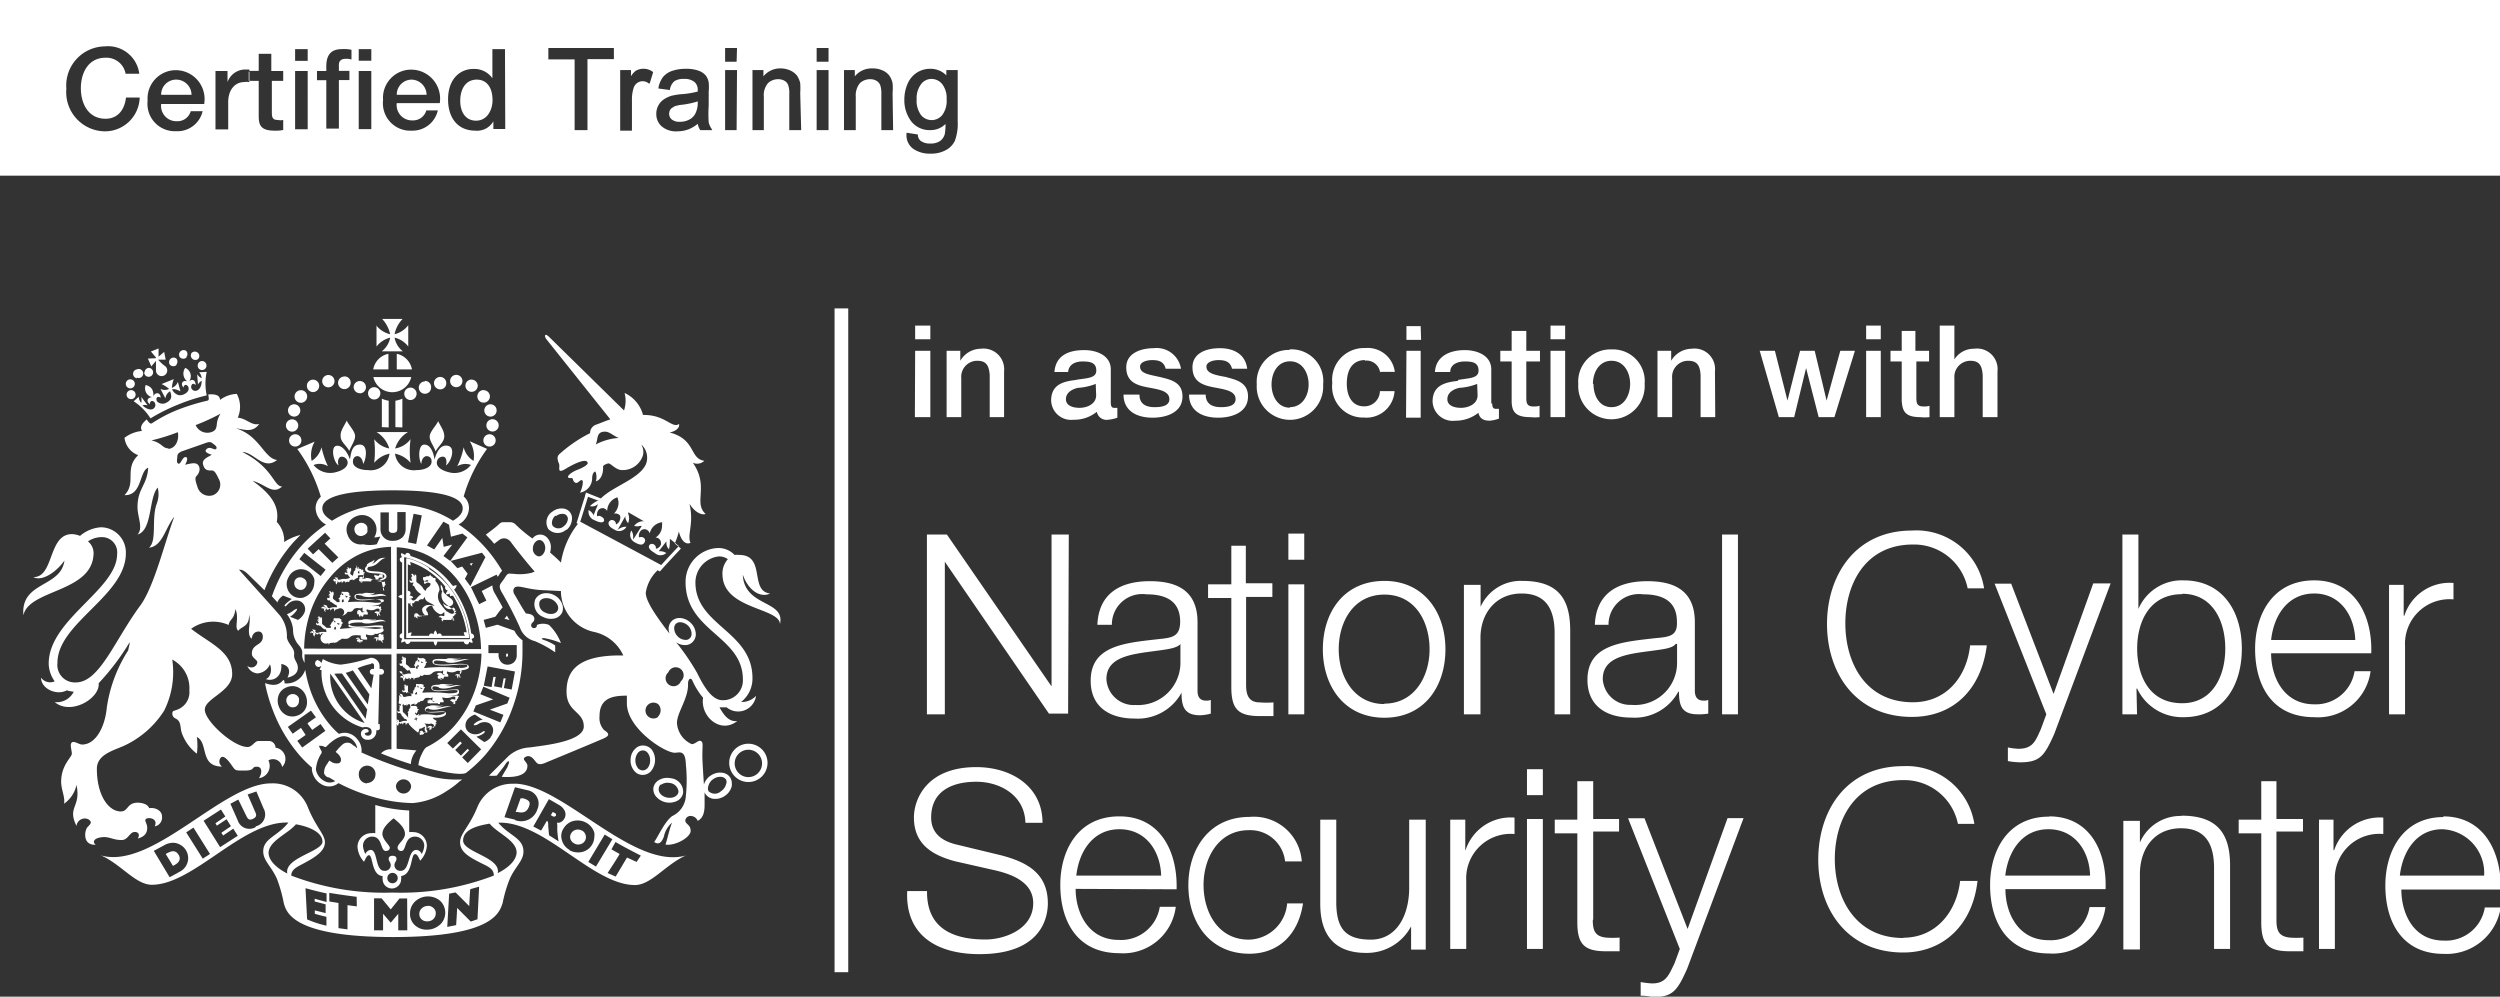 <svg xmlns="http://www.w3.org/2000/svg" width="182.73" height="72.85" viewBox="0 0 182.73 72.85"><rect x="0" y="0" width="182.73" height="72.85" fill="#333333" stroke="none"/><title>logo--ncsc</title><g id="Layer_2" data-name="Layer 2"><g id="Layer_1-2" data-name="Layer 1"><path d="M170.61,62.14h-.05V59.91H169.5v9.45h1.16v-5a3.25,3.25,0,0,1,3.54-3.4V59.76A3.51,3.51,0,0,0,170.61,62.14Zm-59,7.22h1.16v-9.5h-1.16Zm0-11.24h1.16v-1.9h-1.16Zm4.84,9.11V60.78h1.89v-.92h-1.89V57.1h-1.16v2.81h-1.65v1h1.65v6.49c0,1.6.49,2.13,2.09,2.13.33,0,.67,0,1,0v-1a6.57,6.57,0,0,1-1,0C116.57,68.44,116.42,68,116.42,67.23Zm-9.3-5.09h-.05V59.91H106v9.45h1.17v-5a3.25,3.25,0,0,1,3.53-3.4V59.76A3.47,3.47,0,0,0,107.12,62.14ZM91.27,68.68c-2.23,0-3.3-2-3.3-4s1.12-4,3.3-4a2.56,2.56,0,0,1,2.66,2.28h1.22v0a3.51,3.51,0,0,0-3.83-3.25c-2.91,0-4.46,2.32-4.46,5s1.55,5,4.46,5c2.13,0,3.58-1.4,3.92-3.68H94.08A2.87,2.87,0,0,1,91.27,68.68ZM103,64.9c0,1.94-.87,3.78-2.81,3.78s-2.48-.92-2.52-2.62V59.91H96.5v6.15c0,2.23,1,3.59,3.35,3.59a3.66,3.66,0,0,0,3.29-1.94h0v1.7h1.07v-9.5H103Zm20.35,3-3.15-8.09H119l3.78,9.55-.39,1.06c-.43.88-.63,1.46-1.64,1.46a6.13,6.13,0,0,1-.83-.1v1c.2,0,.44,0,.88.1,1.45,0,1.79-.44,2.52-2.08l4.12-11h-1.17ZM81.82,59.67c-3.06,0-4.32,2.52-4.32,5,0,2.71,1.26,5,4.32,5a3.87,3.87,0,0,0,4.12-3.39H84.77a2.86,2.86,0,0,1-3,2.42c-2.23,0-3.15-2-3.15-3.73L86,65C86.08,62.33,84.87,59.67,81.82,59.67ZM78.67,64c.19-1.75,1.21-3.39,3.15-3.39s3,1.6,3.05,3.39Zm87.72,3.25V60.78h1.94v-.92h-1.94V57.1h-1.11v2.81h-1.65v1h1.65v6.49c0,1.6.48,2.13,2.08,2.13.34,0,.63,0,1,0v-1a6.64,6.64,0,0,1-1,0C166.54,68.44,166.39,68,166.39,67.23Zm-22-7h0a.09.09,0,0,1,0,0Zm34.22-.53c-3,0-4.26,2.52-4.26,5,0,2.71,1.26,5,4.26,5a4,4,0,0,0,4.17-3.39h-1.16a2.88,2.88,0,0,1-3,2.42c-2.23,0-3.1-2-3.1-3.73l7.27,0C182.83,62.33,181.61,59.67,178.56,59.67ZM175.41,64c.19-1.75,1.21-3.39,3.1-3.39A3.19,3.19,0,0,1,181.57,64Zm-15.95-4.36a3.23,3.23,0,0,0-3.05,1.94h0V60H155.2v9.4h1.21V63.79c.05-1.9,1.16-3.25,3-3.25s2.42,1.21,2.42,2.91v5.91H163V63.25C163,61,162.13,59.62,159.46,59.62Zm-20.35,8.92c-3.49,0-5-2.91-5-5.77s1.46-5.77,5-5.77a4,4,0,0,1,4,3.2h1.2A5,5,0,0,0,139.11,56c-4.17,0-6.21,3.25-6.21,6.84s2.09,6.78,6.21,6.78c3,0,5.08-2.08,5.43-5.23h-1.27C143,66.69,141.48,68.54,139.11,68.54Zm10.66-8.87c-3.05,0-4.31,2.52-4.31,5,0,2.71,1.26,5,4.31,5a3.87,3.87,0,0,0,4.12-3.39h-1.16a2.87,2.87,0,0,1-3,2.42c-2.23,0-3.15-2-3.15-3.73l7.32,0C154,62.33,152.82,59.67,149.77,59.67ZM146.57,64c.2-1.75,1.21-3.39,3.15-3.39s3,1.6,3.05,3.39ZM73.19,62.52,70,61.75c-1.07-.24-1.94-.78-1.94-2,0-1.94,1.55-2.61,3.3-2.61s3.54,1,3.59,3h1.25c0-2.66-2.28-4.07-4.84-4.07-3.69,0-4.56,2.42-4.56,3.68,0,2,1.41,2.77,3,3.2l3,.68c1.21.29,2.72.87,2.72,2.38,0,1.93-2.13,2.66-3.49,2.66-2.38,0-4.31-.82-4.27-3.54H66.31c-.15,3.2,2.13,4.61,5.28,4.61,4.65,0,5-2.81,5-3.73C76.58,63.79,75,63,73.19,62.52ZM61,71.06h1V22.54H61Zm5.87-40.57H68V25.64H66.89ZM68,23.8H66.89v1H68Zm5.39,6.69V27.14a1.51,1.51,0,0,0-1.7-1.65,1.75,1.75,0,0,0-1.5.88v-.73h-1v4.85h1.07V27.63a1.17,1.17,0,0,1,1.16-1.26c.63,0,.87.29.92,1.06v3.06Zm5.28-2.72c-.88.1-1.84.29-1.84,1.51a1.46,1.46,0,0,0,1.64,1.4,2.63,2.63,0,0,0,1.7-.58.72.72,0,0,0,.82.58,2.62,2.62,0,0,0,.68-.15v-.72h-.24c-.19,0-.24-.15-.24-.39V27c0-1-1-1.41-1.94-1.41-1.07,0-2.08.34-2.18,1.6h1c.05-.53.48-.77,1.06-.77s1,.09,1,.67S79.39,27.63,78.62,27.77Zm1.45,1.12c0,.68-.73.92-1.21.92s-1-.15-1-.63.44-.73.87-.83a4.3,4.3,0,0,0,1.31-.29Zm2-.05c0,1.16.92,1.69,2.13,1.69,1,0,2.18-.38,2.18-1.55,0-1-.77-1.21-1.55-1.4s-1.55-.24-1.55-.78c0-.38.58-.48.87-.48.49,0,.87.1,1,.63h1.12a1.8,1.8,0,0,0-2-1.5c-.87,0-2,.33-2,1.4s.77,1.31,1.55,1.46,1.55.24,1.6.82-.68.63-1.07.63c-.58,0-1.07-.19-1.11-.82v-.1Zm7.61-1.26c-.78-.15-1.55-.24-1.55-.78,0-.38.58-.48.87-.48.49,0,.87.1,1,.63h1.11c-.14-1.12-1.06-1.5-2-1.5s-2,.33-2,1.4.78,1.31,1.55,1.46,1.56.24,1.6.82-.67.63-1.06.63c-.58,0-1.07-.19-1.12-.82v-.1H86.91c0,1.16.92,1.69,2.13,1.69,1,0,2.18-.38,2.18-1.55C91.22,28,90.44,27.77,89.67,27.58Zm4.56-2a2.34,2.34,0,0,0-2.43,2.52,2.43,2.43,0,1,0,4.85,0A2.32,2.32,0,0,0,94.23,25.54Zm0,4.22c-.92,0-1.35-.87-1.35-1.7s.43-1.69,1.35-1.69,1.36.87,1.36,1.69S95.19,29.76,94.27,29.76Zm5.48-3.44a1,1,0,0,1,1.11.92v-.1h1.07a2,2,0,0,0-2.18-1.74A2.32,2.32,0,0,0,97.38,28a2.26,2.26,0,0,0,2.32,2.52,2.06,2.06,0,0,0,2.23-1.93h-1.07a1.13,1.13,0,0,1-1.16,1.11c-.92,0-1.26-.82-1.26-1.65C98.44,26.61,99.22,26.32,99.75,26.32Zm3,4.17h1.07V25.64H102.8Zm1.07-6.69H102.8v1h1.07Zm2.71,4c-.87.1-1.84.29-1.84,1.51a1.47,1.47,0,0,0,1.65,1.4,2.67,2.67,0,0,0,1.7-.58c.09.43.39.58.82.58a2.82,2.82,0,0,0,.68-.15v-.72h-.24c-.2,0-.25-.15-.25-.39H109V27c0-1-1-1.41-1.94-1.41s-2.09.34-2.18,1.6H106c0-.53.49-.77,1.07-.77s1,.09,1,.67S107.36,27.63,106.58,27.77ZM108,28.89c0,.68-.73.92-1.21.92s-1-.15-1-.63.43-.73.87-.83a4.37,4.37,0,0,0,1.31-.29Zm4.56-2.47v-.78h-1V24.19h-1.07v1.45h-.83v.78h.83v2.86c0,.77.24,1.21,1.36,1.21a3.16,3.16,0,0,0,.68,0v-.83a1.35,1.35,0,0,1-.44.05c-.49,0-.53-.24-.53-.68V26.42Zm1.84-2.62h-1.07v1h1.07Zm-1.07,6.69h1.07V25.64h-1.07Zm6.88-2.43a2.32,2.32,0,0,0-2.42-2.52,2.35,2.35,0,0,0-2.43,2.52,2.43,2.43,0,1,0,4.85,0Zm-3.78,0c0-.82.44-1.69,1.36-1.69s1.36.87,1.36,1.69-.44,1.7-1.36,1.7S116.47,28.89,116.47,28.06Zm8.92-.92a1.5,1.5,0,0,0-1.7-1.65,1.76,1.76,0,0,0-1.5.88v-.73h-1v4.85h1.07V27.63a1.17,1.17,0,0,1,1.16-1.26c.63,0,.88.29.92,1.06v3.06h1.07Zm8.73,3.35,1.5-4.85h-1.07l-1,3.64-.87-3.64h-1.07l-.92,3.64-.92-3.64h-1.11l1.4,4.85h1.12l.87-3.59.92,3.59Zm2.32,0h1.07V25.64h-1.07Zm1.07-6.69h-1.07v1h1.07ZM141,26.42v-.78h-1V24.19H139v1.45h-.82v.78H139v2.86c.05.77.24,1.21,1.36,1.21a3,3,0,0,0,.67,0v-.83a1.27,1.27,0,0,1-.43.05c-.49,0-.53-.24-.53-.68V26.42Zm5,4.07V27.14a1.5,1.5,0,0,0-1.7-1.65,1.68,1.68,0,0,0-1.45.78V23.8h-1.07v6.69h1.07V27.63A1.17,1.17,0,0,1,144,26.37c.63,0,.87.29.92,1.06v3.06ZM30.1,5.82A1.09,1.09,0,0,0,29,6.93h2.18A1.12,1.12,0,0,0,30.1,5.82Zm4.75,0c-.87,0-1.21.77-1.21,1.55S34,8.82,34.8,8.82,36,8.05,36,7.32C36,6.4,35.58,5.82,34.85,5.82Zm14.4,2A.56.56,0,0,0,49,8a.59.59,0,0,0-.09.31.52.52,0,0,0,.19.42.85.85,0,0,0,.59.17,1.38,1.38,0,0,0,.71-.17,1,1,0,0,0,.44-.46A1.77,1.77,0,0,0,51,7.57V7.41a6.31,6.31,0,0,1-1.09.24A2.51,2.51,0,0,0,49.25,7.79ZM182.73,0H0V12.84H182.73ZM7.66,9.6A2.86,2.86,0,0,1,4.85,6.49a2.86,2.86,0,0,1,2.81-3.1,2.3,2.3,0,0,1,2.52,2h-1A1.42,1.42,0,0,0,7.71,4.22c-1.26,0-1.8,1.11-1.8,2.23s.54,2.23,1.8,2.23c.92,0,1.4-.68,1.5-1.55h1A2.54,2.54,0,0,1,7.66,9.6Zm7.27-2H11.78a1.12,1.12,0,0,0,1.16,1.26,1,1,0,0,0,1-.73h.87a1.89,1.89,0,0,1-1.94,1.46,2,2,0,0,1-2.08-2.23,2.07,2.07,0,0,1,2-2.23A2.11,2.11,0,0,1,14.93,7.56ZM20.7,5.91h-.83V8.19c0,.39.05.58.44.58a1,1,0,0,0,.39,0v.73a2.52,2.52,0,0,1-.63.05c-1,0-1.16-.39-1.16-1.07V5.91h-.68V6a1.22,1.22,0,0,0-.39,0c-.63,0-1.16.53-1.16,1.46v2h-.93V5.19h.88V6a1.38,1.38,0,0,1,1.26-.92c.24,0,.24,0,.34,0v.1h.68V3.93h.92V5.19h.87Zm1.79,3.54h-.92V5.19h.92Zm0-5h-.92V3.59h.92Zm3.2-.1a1.19,1.19,0,0,0-.44-.05c-.24,0-.48.1-.48.44v.44h.77v.67h-.77V9.4h-.92V5.86h-.68V5.19h.68V4.85c0-1.07.58-1.26,1.16-1.26a2.53,2.53,0,0,1,.68.05Zm1.45,5.09h-.92V5.19h.92Zm0-5h-.92V3.59h.92Zm5,3.1H29a1.12,1.12,0,0,0,1.16,1.26,1,1,0,0,0,1-.73H32A1.89,1.89,0,0,1,30.1,9.55,2,2,0,0,1,28,7.32a2.06,2.06,0,0,1,2-2.23A2.12,2.12,0,0,1,32.14,7.56Zm4.79,1.89h-.87V8.87a1.37,1.37,0,0,1-1.31.68c-1.35,0-2-1-2-2.28,0-1.55.92-2.23,1.84-2.23a1.61,1.61,0,0,1,1.4.68V3.59h.92Zm7.94-5.11H42.94V9.51H42V4.34H40.08V3.51h4.79ZM47.49,6.1l-.07,0a.69.69,0,0,0-1.11.34,2.6,2.6,0,0,0-.12.81v2.3h-.86V5.12h.79v.45a1.52,1.52,0,0,1,.34-.39,1.14,1.14,0,0,1,1.28.09l0,0Zm3.69,3.41,0,0A1.29,1.29,0,0,1,51,9.05a2.55,2.55,0,0,1-.69.41,2.43,2.43,0,0,1-.82.14,1.6,1.6,0,0,1-1.12-.36,1.18,1.18,0,0,1-.4-.92,1.25,1.25,0,0,1,.15-.61,1.28,1.28,0,0,1,.39-.44A2.21,2.21,0,0,1,49.08,7a5.4,5.4,0,0,1,.65-.11A6.32,6.32,0,0,0,51,6.69V6.56A.75.75,0,0,0,50.77,6,1.11,1.11,0,0,0,50,5.77a1.19,1.19,0,0,0-.7.16,1,1,0,0,0-.33.59l0,.06-.84-.11V6.39a1.9,1.9,0,0,1,.33-.76,1.5,1.5,0,0,1,.67-.45,3,3,0,0,1,1-.15,2.62,2.62,0,0,1,.91.13,1.25,1.25,0,0,1,.53.34,1.18,1.18,0,0,1,.23.52,3.54,3.54,0,0,1,0,.68v1a9.52,9.52,0,0,0,0,1.25A1.51,1.51,0,0,0,52,9.4l.06.11Zm2.66,0H53V5.12h.87Zm0-5H53v-1h.87Zm4.72,5h-.87V6.86a1.74,1.74,0,0,0-.08-.64.6.6,0,0,0-.26-.31.89.89,0,0,0-.47-.12,1.07,1.07,0,0,0-.74.28,1.36,1.36,0,0,0-.31,1V9.51H55V5.12h.8v.46A1.57,1.57,0,0,1,57,5a1.78,1.78,0,0,1,.74.14,1.36,1.36,0,0,1,.51.38,1.67,1.67,0,0,1,.24.56,5.59,5.59,0,0,1,0,.72Zm2,0h-.87V5.12h.87Zm0-5h-.87v-1h.87Zm4.72,5h-.86V6.86a1.88,1.88,0,0,0-.08-.63.65.65,0,0,0-.27-.32.85.85,0,0,0-.46-.12,1.08,1.08,0,0,0-.75.28,1.4,1.4,0,0,0-.31,1V9.51h-.86V5.12h.79v.46A1.59,1.59,0,0,1,63.76,5a1.73,1.73,0,0,1,.73.14,1.22,1.22,0,0,1,.51.38,1.58,1.58,0,0,1,.24.56,4,4,0,0,1,0,.72ZM70,8.86a3.6,3.6,0,0,1-.21,1.44,1.52,1.52,0,0,1-.67.68,2.22,2.22,0,0,1-1.11.25,2.1,2.1,0,0,1-1.27-.36h0a1.22,1.22,0,0,1-.48-1.09V9.7l.83.13v.05a.57.57,0,0,0,.21.42,1.11,1.11,0,0,0,.69.19,1.2,1.2,0,0,0,.73-.19.92.92,0,0,0,.34-.52,4.25,4.25,0,0,0,.05-.72,1.53,1.53,0,0,1-1.1.45,1.69,1.69,0,0,1-1.42-.66,2.57,2.57,0,0,1-.49-1.56,2.91,2.91,0,0,1,.23-1.15A1.8,1.8,0,0,1,67,5.32a1.75,1.75,0,0,1,1-.29,1.59,1.59,0,0,1,1.17.48V5.12H70ZM68.1,5.77a.94.94,0,0,0-.76.36h0A1.69,1.69,0,0,0,67,7.24a1.78,1.78,0,0,0,.32,1.17,1,1,0,0,0,1.55,0,1.72,1.72,0,0,0,.32-1.15,1.65,1.65,0,0,0-.33-1.12A1,1,0,0,0,68.1,5.77ZM18.18,5.24v.67h.05V5.24Zm-5.29.58a1.09,1.09,0,0,0-1.11,1.11H14A1.12,1.12,0,0,0,12.89,5.82ZM114.77,52.21V46.1c0-2.28-.83-3.64-3.49-3.64a3.21,3.21,0,0,0-3.06,1.89h0v-1.6H107v9.46h1.21V46.63c0-1.84,1.16-3.25,3-3.25s2.42,1.21,2.42,2.91v5.92Zm58.5-3.15H172.1a2.87,2.87,0,0,1-2.95,2.42c-2.23,0-3.15-2-3.15-3.73l7.32,0c.09-2.66-1.12-5.33-4.17-5.33s-4.32,2.52-4.32,5c0,2.71,1.26,5,4.32,5A3.87,3.87,0,0,0,173.27,49.06Zm-4.12-5.68c1.89,0,2.95,1.6,3,3.4H166C166.19,45,167.21,43.38,169.15,43.38Zm5.47-.63v9.46h1.17v-5a3.25,3.25,0,0,1,3.54-3.4V42.61A3.47,3.47,0,0,0,175.74,45h-.05V42.75ZM145.06,43h0v0Zm-43.87-.54c-3,0-4.5,2.33-4.5,5s1.55,5,4.5,5,4.46-2.33,4.46-5S104.1,42.46,101.19,42.46Zm0,9c-2.23,0-3.34-2-3.34-4s1.07-4,3.34-4,3.3,2,3.3,4S103.37,51.43,101.19,51.43ZM93,43.63v-1H91.06V39.89H90v2.82H88.3v1H90v6.5c0,1.6.48,2.13,2.08,2.13.34,0,.63,0,1,0v-1a6.64,6.64,0,0,1-1,0c-.77,0-1-.49-1-1.27V43.63Zm1.17,8.58h1.16v-9.5H94.17Zm32.86,0V39.07h-1.16V52.21ZM88.5,52.16v-1a.83.83,0,0,1-.34.05c-.44,0-.63-.25-.63-.73v-5c0-2.52-1.8-3-3.49-3-2.18,0-3.74.92-3.83,3.19h1.06a2.22,2.22,0,0,1,2.52-2.23c1.36,0,2.47.44,2.47,2,0,1.07-.58,1.17-1.45,1.26-2.52.29-5.09.44-5.09,3.06,0,1.93,1.41,2.76,3.2,2.76a3.64,3.64,0,0,0,3.44-1.89h0c0,1,.2,1.65,1.36,1.65A3.4,3.4,0,0,0,88.5,52.16ZM83,51.53a2,2,0,0,1-2.13-1.89c0-1.89,2.42-1.85,4.41-2.18.29-.05.82-.15,1-.39h0v1.45h0A3.1,3.1,0,0,1,83,51.53ZM78.12,39.07H76.86v11.1h0l-7.65-11.1H67.75V52.21h1.31V41.06h0l7.61,11.1h1.4Zm43,7.56c-2.52.29-5.09.44-5.09,3.06,0,1.93,1.41,2.76,3.2,2.76a3.63,3.63,0,0,0,3.44-1.89h.05c0,1,.2,1.65,1.36,1.65a4.14,4.14,0,0,0,.78-.05v-1a.83.83,0,0,1-.34.05c-.44,0-.64-.25-.64-.73v-5c0-2.52-1.79-3-3.48-3-2.19,0-3.74.92-3.83,3.19h1a2.23,2.23,0,0,1,2.53-2.23c1.35,0,2.47.44,2.47,2C122.62,46.44,122.08,46.54,121.16,46.63Zm1.46.44v1.45h0a3.08,3.08,0,0,1-3.35,3,2,2,0,0,1-2.08-1.89c0-1.89,2.42-1.85,4.41-2.18.29-.05.77-.15.92-.39ZM94.17,40.91h1.16V39H94.17Zm45.65,10.42c-3.49,0-4.94-2.91-4.94-5.77s1.45-5.76,4.94-5.76a4,4,0,0,1,4,3.2h1.2a5,5,0,0,0-5.28-4.22c-4.11,0-6.2,3.25-6.2,6.83s2.09,6.79,6.2,6.79c3.11,0,5.09-2.09,5.48-5.23H144C143.75,49.49,142.25,51.33,139.82,51.33Zm16.34-1h.05a3.64,3.64,0,0,0,3.39,2.09c2.91,0,4.26-2.33,4.26-5s-1.35-5-4.26-5a3.45,3.45,0,0,0-3.3,2.09h0V39.07h-1.17V52.21h1.07Zm3.34-6.93c2.23,0,3.15,2,3.15,4s-.92,4-3.15,4c-2.47,0-3.29-2.09-3.29-4S157.08,43.43,159.5,43.43Zm-9.4,7.32L147,42.66h-1.21l3.78,9.55-.39,1.06c-.39.87-.58,1.46-1.65,1.46a4.65,4.65,0,0,1-.77-.1v1a5.85,5.85,0,0,0,.87.09c1.45,0,1.79-.43,2.52-2.08l4.12-11H153Zm-117-7.87c0-.07-.09-.12-.13-.18A5.94,5.94,0,0,0,30,40.64c0-.17-.17-.26-.26-.22a.18.18,0,0,0-.12.13h-.05a.42.42,0,0,0-.26-.11.43.43,0,0,0,.08.29v0a.18.18,0,0,0-.16.09.24.24,0,0,0,.16.3v2.35a.51.51,0,0,0-.28.13.4.4,0,0,0,.28.13v2.55a.23.23,0,0,0-.17.28.17.17,0,0,0,.17.1v.06a.52.52,0,0,0-.07.24.52.52,0,0,0,.23-.07h.07a.19.19,0,0,0,.1.17A.23.23,0,0,0,30,46.9h1.7a.47.47,0,0,0,.13.3.43.43,0,0,0,.13-.3h1.94a.23.23,0,0,0,.29.19.19.19,0,0,0,.1-.19h0a.4.4,0,0,0,.26.08.52.52,0,0,0-.07-.23s0,0,0-.07a.19.19,0,0,0,.17-.1.24.24,0,0,0-.21-.28,7.45,7.45,0,0,0-1.25-3.21.46.46,0,0,0,.19-.31A.46.46,0,0,0,33.06,42.88Zm1.29,3.87H29.54v-6a5.54,5.54,0,0,1,3.26,2.1A7.39,7.39,0,0,1,34.35,46.75Zm-3-5.18a4.91,4.91,0,0,0-1.6-.73l-.1,0v5.83h4.6v-.09a7.21,7.21,0,0,0-1.5-3.7A5.83,5.83,0,0,0,31.34,41.57Zm1.59,2a.19.19,0,0,0,.13,0,7.08,7.08,0,0,1,1,2.68.43.43,0,0,0-.21,0,.4.4,0,0,0,.09.25H32.29a.2.2,0,0,0-.12-.17c-.06,0-.14,0-.22.08a.44.44,0,0,0-.13-.3.5.5,0,0,0-.13.3.18.18,0,0,0-.33.09H30a.39.39,0,0,0,.08-.25.53.53,0,0,0-.25.08V44.08A.19.19,0,0,0,30,44a.2.2,0,0,0-.08-.22.41.41,0,0,0,.29-.13.51.51,0,0,0-.29-.13.19.19,0,0,0,.08-.22.18.18,0,0,0-.19-.11V41.24a.4.4,0,0,0,.21.08.62.62,0,0,0-.05-.25,5.51,5.51,0,0,1,2.58,1.81.16.16,0,0,0,0,.15.21.21,0,0,0,.19.13.45.45,0,0,0-.15.28.51.51,0,0,0,.31-.07A.18.18,0,0,0,32.93,43.59Zm-.63-.38a.77.77,0,0,0,.13.88c.23.25.72.5.71.71a.15.15,0,0,1-.14.12.63.63,0,0,1-.33-.16l-.05,0a4.27,4.27,0,0,1-.51-.63.91.91,0,0,1-.09-.82c.16-.22-.1-.67-.25-.79a.43.43,0,0,0,0-.23s-.1,0-.14,0-.06-.11-.12-.11-.09-.08-.1-.12-.08.11-.14.11-.12,0-.15,0a.25.25,0,0,1-.17.06c-.09,0-.09.05-.08.12s0,.11.06.13h0l.07.09.06-.09s.16-.05.18,0,0,.07-.05.08l-.2,0c-.05,0-.05.07-.05.11s.06.08.17,0,.31,0,.31.05c0,.25-.3.23-.36.53a.81.81,0,0,1-.16-.16.92.92,0,0,0-.21-.26,1.12,1.12,0,0,0-.21-.17c-.1-.06-.1-.11-.1-.21a2,2,0,0,0,0-.24.31.31,0,0,0,0-.08.13.13,0,0,0-.13-.09.15.15,0,0,1,0,.09l0,0a.05.05,0,0,0,0,.08v0a.08.08,0,0,1,0,0s0,0,0,0-.05-.15-.1-.16h0c0-.06-.07-.11-.15,0s.05,0,.06,0,0,.06,0,.07,0,.09.11.09h0v0h0c-.11-.05-.16,0-.16.06a.08.08,0,0,0,0,0s-.05.08,0,.13,0-.07,0-.07h0l0,0,.07,0h0s0,0,0,0,0,0,0,0-.06.14,0,.16-.17.05-.17-.07c-.09.15.07.27.2.21s0,.16,0,.16a0,0,0,0,1,0,0h0s0,.09.07.09,0,0,0-.05l.07.12a1.06,1.06,0,0,0,.49.53,1.39,1.39,0,0,0-.35.33c-.08.08-.2.17-.28.12s0,0-.09-.08a.09.09,0,0,0-.09,0l-.05,0a.14.14,0,0,0-.15.05.11.11,0,0,1,.11,0,.18.18,0,0,0,0,.06s0,.08.18.06l0,0a.11.11,0,0,1-.08,0c-.07,0-.11-.07-.15,0s0,0,0,0h0c-.06,0-.12.14-.05.19a.14.14,0,0,1,.05-.1l0,0c0,.06.09.1.19,0s0,0,0,0-.08.16,0,.18h0a0,0,0,0,0,0,0,.14.14,0,0,0,.17.08.18.18,0,0,1-.09-.1h0c.06,0,0-.12,0-.16s0,0,0,0,.07.1.14,0a.1.1,0,0,0,.07-.1.44.44,0,0,1,.26,0c0-.05.05-.12.16-.15s.16,0,.19,0a.63.63,0,0,1,.12-.19c0,.44.57.43.71.68a.94.94,0,0,0-.49-.08c-.14,0-.39.15-.42.32a.58.58,0,0,0,.26.46c-.18,0-.23,0-.39,0h0c-.14,0-.16-.22-.32-.17l0,0c-.06,0-.15.07-.13.14a.16.16,0,0,1,.1-.06v0s0,0,0,0h.07s0,0,0,0-.19,0-.16.13l0,0c0,.05,0,.1.13.07s-.05,0-.05-.06h.05s0,0,0,0h0l0,0s0,0,0,0v.06a.11.11,0,0,0,.17.06s-.08,0-.08-.05h0a.14.14,0,0,0,0-.07h.08a.1.1,0,0,0,.13,0,.08.08,0,0,0,.05,0l.07,0c0-.06,0-.11.16,0l.1-.08s.13,0,.18,0,0-.08,0-.15-.09-.12-.12-.24.25-.34.43-.31a1,1,0,0,0,.55.61c.2.07.28-.15.35-.12l0,0c0,.11,0,.2,0,.25s-.13,0-.2,0a.16.16,0,0,0-.08,0c-.06,0-.13.07-.13.14a.23.23,0,0,1,.11-.06s0,0,0,0a.1.1,0,0,0,.16.06s0,0,0,0-.13.12-.06.15l0,0s0,.11.09.11,0,0,0-.1H33s0-.1.08-.14h0c0,.06,0,.14,0,.15h0s.07.08.14,0,0,0-.06,0l0-.05c0-.13-.07-.14-.07-.19s.13,0,.13-.15a0,0,0,0,0,0,0c.06,0,.13-.08.13-.12a.58.58,0,0,1-.17,0h0a.37.37,0,0,0,.19-.18.23.23,0,0,1-.2,0c.07,0,.16,0,.08-.12s-.14-.14-.22,0a.51.51,0,0,1-.64-.44h0a.44.44,0,0,0,.17.16c.27.16.53.06.56-.16s-.2-.34-.44-.53l-.24-.23c-.08-.16,0-.31-.22-.59A.83.83,0,0,0,32.3,43.21Zm-9.06,5.07a.26.26,0,0,0,0,.52.26.26,0,0,0,.2-.1l-.13.32.14,0a4.22,4.22,0,0,0,3,4.2c.31-.08.66,0,.66.3a.26.26,0,0,1-.29.3c-.12,0-.2-.07-.2-.15s.24-.06.27-.15-.06-.19-.2-.19a.35.35,0,0,0-.36.34.45.45,0,0,0,.47.45.6.6,0,0,0,.65-.69c.11,0,.23,0,.26-.12l0-.33h-.11l.08-3.62h.08a.22.22,0,0,0,.26-.2.22.22,0,0,0-.22-.22h-.11v-.11a.62.62,0,0,0-.65-.7,11,11,0,0,1-2.18.5,3,3,0,0,1-1.31-.41l-.12.31v0A.26.26,0,0,0,23.24,48.28Zm3.87.25c.17,0,.21.08.17.41h-.09a.21.21,0,1,0,0,.42h.07l-.17,1-1-1.47A5,5,0,0,1,27.11,48.53ZM25.79,49,27,50.76l-.12.73-1.61-2.31A3.8,3.8,0,0,0,25.79,49Zm-1.15.23.36,0,1.84,2.63c-.05.25-.08.49-.12.68h0l-2.28-3.29Zm-.5,0,2.51,3.61A3.54,3.54,0,0,1,24.14,49.27Zm1.93-7.92a.27.27,0,0,0,0,.16c-.05,0-.1.13-.15.12s0,0,.05,0-.06.17-.11.18a.05.05,0,0,0,0,0c0,.12-.06.26-.08.33h0a.33.33,0,0,0-.11-.09c-.08-.05-.08-.09-.06-.17s.06-.13.06-.2,0,0,0-.06a.12.12,0,0,0-.11-.08.08.08,0,0,1,0,.08l0,0s0,.05,0,.07v0a0,0,0,0,1,0,0h0c0-.05,0-.12-.07-.13h0c0-.05-.05-.09-.12,0s0,0,.05,0a.15.15,0,0,0,0,0c0,.06,0,.08.09.08s0,0,0,0v0h0c-.1,0-.15,0-.16,0v0a.07.07,0,0,0,0,.12.07.07,0,0,1,0-.06h0s0,0,0,0l.06,0h0l0,0h0c-.09.06-.09.12,0,.14l0,0c0,.11-.2.08-.17,0-.11.13,0,.23.17.17h0s0,0,0,0a0,0,0,0,1,0,0h0a.06.06,0,0,0,.05.08,0,0,0,0,1,0,0s.06.1.13.18a1.62,1.62,0,0,1-.31.09,1.09,1.09,0,0,0-.25,0c-.08,0-.28.12-.34,0s0-.06,0-.1a.1.1,0,0,0-.07,0h-.05a.11.11,0,0,0-.13,0,.12.12,0,0,1,.08.05l0,0s0,.07.11.11,0,0,0,0a.06.06,0,0,1-.07,0c-.05,0-.05-.09-.11-.06l0,0h0c-.05,0-.13.06-.09.12a.06.06,0,0,1,.06,0,0,0,0,0,1,0,0c0,.07,0,.12.17,0s0,0,0,0-.11.11-.05.15,0,0,0,0h0a.1.1,0,0,0,.1.12.11.11,0,0,1,0-.11h0c.06,0,0-.1.07-.12s0,0,0,0,0,.1.09.09.11-.07.1-.11h0a.07.07,0,0,1,0,.08.12.12,0,0,0,.06-.06.13.13,0,0,1,0,.13.16.16,0,0,0,.12-.12.08.08,0,0,1,0,0h0a.24.24,0,0,0,.15,0h0s0,.07,0,.08l0,0s0,.07,0,.11c0-.19.12-.11.24-.19s0,0,0,0l-.05.06s.14,0,.14-.11,0,0,.08-.06a.14.14,0,0,0,.13-.06s0,.07,0,.09c.12,0,.25-.14.3-.15.27-.06-.16-.24.38-.22a.24.24,0,0,0,.16-.05c0,.08-.05.24,0,.26a.34.34,0,0,1,.14.05s0,0,0,0l-.11,0c-.13.08-.13-.19-.27-.14l0,0c-.06,0-.13.06-.12.11a.24.24,0,0,1,.09,0v0s0,0,.05,0l0,0,0,0s-.18,0-.14.11a.09.09,0,0,0,0,.05s0,.08.1.06a.07.07,0,0,1,0,0h0s0,0,0,0h0s0,0,0,0,0,.05,0,.05.07.1.14,0-.07,0-.07,0h0s0,0,0-.05H27s0,0,0,0a.08.08,0,0,0,.1,0c.09,0,0-.11.09-.13s0,0,.05,0,.18,0,.2,0a.2.2,0,0,0-.07-.21c-.05,0,0-.07,0-.14a.71.71,0,0,0,.27.07c.19,0,0,0,.09-.08a.27.27,0,0,1,.24,0s0,0,0,.05,0,.11,0,.16-.1,0-.15,0a.09.09,0,0,0-.06,0,.14.14,0,0,0-.11.12.36.36,0,0,1,.09,0v0a.08.08,0,0,0,.13,0s0,0,0,0-.12.09-.05.12l0,0s0,.08.06.09a.06.06,0,0,1,0-.08h0S28,43,28,43h0s0,.11,0,.13h0a.08.08,0,0,0,.12,0s0,0-.05,0l0-.05c0-.1-.06-.1-.06-.15s.11,0,.11-.12a.06.06,0,0,0,0-.06h0s.06,0,.07,0,0-.06-.06-.1v0s.05,0,0-.11-.11.07-.12,0,0,0-.09,0-.19-.06-.43-.08c0,0,0,0,0,0h0c.51,0,.76-.16.76-.32,0-.57-1.4-.22-1.4-.56a.2.2,0,0,1,.1-.15c.71-.05.74-.55,1.24-.65-.61-.08-.69.39-1,.41a.32.32,0,0,0,.18-.29c-.13.17-.4.18-.55.37a.19.19,0,0,0,0,.1.27.27,0,0,0-.14.21c0,.53,1.42.16,1.42.55,0,.13-.25.23-.64.23s-.5-.21-1-.07c0-.09.18-.26.11-.35a.13.13,0,0,0,.09-.11.15.15,0,0,0-.11,0s0-.06,0-.08,0-.06,0-.07a.56.56,0,0,0-.13-.09.58.58,0,0,0-.13,0l-.07,0s-.07,0-.07,0Zm.49.36c-.08,0-.06,0-.11,0s-.07-.06-.06-.11A.54.54,0,0,0,26.56,41.71Zm-.21.06s0,0,0,0,0,0,0,0,0,0,0,0,0,0,0,0-.06,0-.08,0a.06.06,0,0,0,0,.07s0,0,0,.07-.05.08-.09,0a.07.07,0,0,1,0-.11s0,0,0,0,0,0,.06,0,0-.05-.05-.07,0,0,0,0-.05,0-.06,0,0,0,0,0,0,0,0,0Zm-.07-.18s-.06.07-.1,0,0,0,0-.11ZM27,43.46c.27,0,.36-.08.38-.15-.21.13-.61-.07-.86.08l0,0c-.33,0-.61,0-.61.22,0,.47,1.27.19,1.67.19s.48,0,.48.12-.39.14-.62.14a9.74,9.74,0,0,0-2-.05c0-.11.16-.24.1-.31s.1-.07.1-.12a.17.17,0,0,0-.11-.06s0-.06,0-.08,0-.07,0-.08a.58.58,0,0,0-.13-.1l-.14,0h-.09s-.07,0-.08,0a.15.15,0,0,0-.11,0,.21.21,0,0,0,0,.16c-.06,0-.12.15-.17.14s0,0,.05,0-.07.19-.12.19.06.07.08.07a1.28,1.28,0,0,0,0,.19l-.11,0-.08,0h0a1.37,1.37,0,0,0-.21-.18c-.09-.06-.09-.1-.08-.2s.05-.15.05-.23a.64.64,0,0,1,0-.07c0-.05-.09-.1-.12-.09a.15.15,0,0,1,0,.09l0,0a.06.06,0,0,0,0,.09s0,0,0,0v0h0c0-.06,0-.14-.09-.15h0c0-.06-.06-.11-.14,0a.07.07,0,0,1,.06,0,.21.21,0,0,0,0,.06c0,.06,0,.08.1.08l0,0v0s0,0,0,0-.16,0-.16.05a.08.08,0,0,0,0,0s-.05.08,0,.12a.07.07,0,0,1,0-.07h0s0,0,0,0,0,0,.07,0h0l0,0s0,0,0,0-.06.14,0,.16,0,0,0,0-.19.11-.17,0c-.1.16.06.27.19.2h0s0,.05,0,.05a0,0,0,0,1,0,0h0s0,.09.06.09,0-.05,0-.05.08.1.19.16.15.14.21.08c0,.09.07.19.05.19a1.29,1.29,0,0,0-.33,0c-.09,0-.31.13-.37,0s0-.06-.05-.1a.1.1,0,0,0-.07-.06h-.05a.12.12,0,0,0-.15,0,.12.12,0,0,1,.09.06.08.08,0,0,0,0,0s0,.07.13.12,0,0,0,0-.05,0-.08,0-.06-.1-.12-.06l-.05,0h0c-.05,0-.15.07-.1.14a.1.1,0,0,1,.07-.07.11.11,0,0,1,0,0c0,.07.05.12.19,0s0,0,0,0-.13.12-.05.16l0,0h0a.12.12,0,0,0,.12.14.14.14,0,0,1-.05-.12h0c.07,0,0-.11.08-.14s0,0,0,0a.11.11,0,0,0,.1.11c.08,0,.12-.08.11-.12h0a.08.08,0,0,1,0,.09l.06-.06a.12.12,0,0,1,0,.14.19.19,0,0,0,.14-.14l0,0h0a.27.27,0,0,0,.16,0h0a.08.08,0,0,0,0,.08s0,0,0,0,0,.09.05.14c0-.21.13-.13.27-.21h0A.11.11,0,0,1,25,45c.15,0,.37-.18.4-.28h.14c.42,0,.13-.37.8-.25a.4.4,0,0,0,.16-.08c0,.09,0,.27,0,.29a.31.31,0,0,1,.16.06s0,0,0,0l-.13,0c-.13.1-.14-.21-.29-.15l0,0c-.06,0-.15.06-.13.13a.19.19,0,0,1,.1-.06v0s0,0,0,0h.06l0,0s-.19,0-.16.12c0,0,0,0,0,.05s0,.09.12.07-.05,0,0-.06h0s0,0,0,0h0s0,0,0,0a0,0,0,0,0,0,0V45a.1.1,0,0,0,.16.06s-.07,0-.08,0l0,0a.08.08,0,0,0,0-.06h.08a.1.1,0,0,0,.12.06c.1,0,0-.13.09-.14a.06.06,0,0,1,.06,0c.08,0,.2,0,.22,0a.24.24,0,0,0-.07-.24c-.06,0,0-.08,0-.15a.88.88,0,0,0,.3.07.55.55,0,0,0,.37-.09.37.37,0,0,1,.26,0s0,0,0,0,0,.13,0,.18-.12,0-.18,0a.11.11,0,0,0-.07,0,.14.14,0,0,0-.11.12.3.3,0,0,1,.1,0v0a.08.08,0,0,0,.14,0s0,0,0,0-.13.11-.06.13,0,0,0,0a.11.11,0,0,0,.07.11s0-.05,0-.1h0c.05,0,0-.09.08-.12h0s0,.12,0,.13h0a.09.09,0,0,0,.13,0,.09.09,0,0,1-.06,0l0,0c0-.12-.06-.12-.06-.17s.1,0,.1-.14a.07.07,0,0,0,0-.07h0s.06,0,.08,0-.06-.07-.07-.12,0,0,0,0,.05-.05,0-.12-.12.08-.13,0,0-.07-.1-.05a2.89,2.89,0,0,1-.51,0c.31,0,.77-.08.77-.25s-.16-.24-.64-.24S26,43.9,26,43.64s.2-.12.45-.11a.27.27,0,0,0,.11.06c.6.17,1.33-.15,1.69,0C27.86,43.22,27.5,43.56,27,43.46Zm-1.88,0s-.08.08-.12,0,0,0,0-.13A.53.53,0,0,0,25.15,43.5Zm.09.29s0,0,0,0,0,0,0,0-.07,0-.09,0,0,0,0,.07,0,0,0,.08A.08.08,0,0,1,25,44a.1.1,0,0,1,0-.12s0-.06.05-.06.05,0,.06,0,0-.06,0-.08,0,0,0,0,0,0-.06,0,0,0,0,0,0,0,0,0l.15.07s0,0,0,0S25.26,43.78,25.24,43.79Zm.09-.11s-.08-.07-.07-.12a.58.58,0,0,0,.19.07C25.36,43.65,25.38,43.68,25.33,43.68Zm1.11,1.82s0,0,.1.07c.62.17,1.25-.23,1.69-.09-.35-.31-.8,0-1.25-.06.26,0,.55-.05.56-.13-.2.14-.8-.09-1.05.06l0,0c-.45,0-1-.07-1,.21,0,.47,1.66.19,2.06.19s.48,0,.48.12-.39.14-.62.14a11.1,11.1,0,0,0-2.53,0c0-.11.18-.26.11-.34a.16.16,0,0,0,.1-.12.24.24,0,0,0-.11-.06.08.08,0,0,0,0-.08s0-.07,0-.08l-.14-.1a.82.82,0,0,0-.14,0l-.09,0s-.07,0-.07,0a.22.22,0,0,0-.11,0,.2.2,0,0,0,0,.17c-.06,0-.12.15-.16.14s0,0,0,0-.06.19-.12.19,0,.05.06.06a.78.78,0,0,0,0,.14l-.05,0H23.9c-.08,0-.13-.13-.26-.2a.19.19,0,0,1-.1-.2c0-.09,0-.16,0-.23a.45.45,0,0,1,0-.08.14.14,0,0,0-.13-.08.11.11,0,0,1,.05.09s0,0,0,0a.08.08,0,0,0,0,.08v0a.08.08,0,0,1,0,0s0,0,0,0,0-.15-.09-.15h0c0-.07-.07-.11-.14,0s.05,0,.05,0v.06c0,.07,0,.09.11.09h0v0h0c-.11,0-.16,0-.16,0v0s-.05.08,0,.13,0-.06,0-.07h0l0,0s0,0,.07,0h0l0,0v0c-.08.07-.06.14,0,.16h0c0,.14-.19.11-.18,0-.09.15.08.27.21.19h0s0,0,0,0a0,0,0,0,1,0,0h0a.09.09,0,0,0,.07.09s0-.06,0-.06.13.19.32.29c0,0,.09,0,.11,0a.05.05,0,0,0,0,0c0,.09.07.2,0,.2a1.33,1.33,0,0,0-.39,0c-.09,0-.3.13-.37,0s0-.07,0-.11-.05-.06-.07-.06h-.06a.14.14,0,0,0-.15,0,.12.12,0,0,1,.09.06l0,0s0,.08.13.12,0,0,0,0-.06,0-.08,0-.06-.11-.13-.07l0,0h0c-.06,0-.15.07-.11.14s0-.05.08-.07a.43.43,0,0,0,0,0c0,.07,0,.12.19,0s0,0,0,0-.13.12-.06.17l0,0h0a.13.13,0,0,0,.12.14.11.11,0,0,1,0-.12h0c.06,0,0-.11.07-.14s0,0,0,0,0,.11.11.11a.11.11,0,0,0,.1-.12h0a.08.08,0,0,1,0,.09s.05,0,.06-.06a.13.13,0,0,1,0,.14.17.17,0,0,0,.13-.13.05.05,0,0,1,0,0h0a.48.48,0,0,0,.16,0s0,0,0,0A.19.19,0,0,0,24,47s0,0,0,0,0,.08.05.13c0-.21.26-.1.39-.19s0,0,0,0a.15.15,0,0,1-.05.07l.15-.05c.08,0,.23-.11.23-.16l.07,0s0,0,0,0,.12-.12.18-.12c.77.1.33-.33,1.24-.24,0,0,.06,0,.09,0s0,.23.05.25a.26.26,0,0,1,.16.07s0,0,0,0l-.13,0c-.14.09-.14-.21-.29-.15l0,0c-.06,0-.14.07-.13.13a.14.14,0,0,1,.1-.05,0,0,0,0,0,0,0s0,0,.06,0h.08c0,.06-.19,0-.16.14,0,0,0,0,0,0s0,.09.12.07-.05,0,0-.06h0l0,0h0v0a0,0,0,0,0,0,0s0,0,0,.05.08.11.17.06-.09,0-.09,0l0,0a.08.08,0,0,0,0-.06h.05s0,0,0,0a.1.1,0,0,0,.12,0c.1,0,0-.13.09-.14a.08.08,0,0,1,.07,0c.08,0,.19,0,.21,0a.21.21,0,0,0-.08-.23s0-.09,0-.16a.88.88,0,0,0,.3.07.55.55,0,0,0,.37-.09.37.37,0,0,1,.26,0s.05,0,0,.06,0,.12,0,.17-.12,0-.18,0a.11.11,0,0,0-.07,0,.15.15,0,0,0-.11.13.24.24,0,0,1,.1-.06v0a.08.08,0,0,0,.14,0s0,0,0,0-.12.11-.06.14h0a.1.1,0,0,0,.07.11.11.11,0,0,1,0-.1h0c.05,0,0-.1.08-.13h0s0,.12,0,.13h0a.09.09,0,0,0,.13,0S28,47,28,47l0,0c0-.12-.07-.12-.07-.17s.12,0,.12-.14a.08.08,0,0,0-.05-.07s0,0,0,0,.06,0,.08,0-.06-.07-.07-.12a0,0,0,0,1,0,0s.05-.06,0-.12-.12.09-.13,0,0-.06-.1-.05a2.83,2.83,0,0,1-.51,0c.27,0,.77-.08.77-.26s-.16-.23-.64-.23-1.93.17-1.93-.09S26.08,45.49,26.44,45.5Zm-1.87,0a.08.08,0,0,1-.12,0s0,0,0-.12A.68.68,0,0,0,24.57,45.48Zm.1.28s0,0,0,0,0,0,0,.06-.07,0-.09,0,0,0,0,.08,0,0,0,.07-.05.09-.1.06a.08.08,0,0,1,0-.12s0-.06,0-.06,0,0,.06,0,0,0-.05-.07.05,0,0,0-.06,0-.07,0,0,0,0,0h.05l.15.08s0,0,0,0S24.68,45.76,24.67,45.76Zm.08-.1c-.05,0-.07-.08-.06-.12a.84.84,0,0,0,.18.07C24.78,45.63,24.81,45.66,24.75,45.66Zm4.78,3.82c-.06,0-.07-.1-.13-.06l0,0h0c-.06,0-.15.07-.11.14a.14.14,0,0,1,.08-.06.1.1,0,0,0,0,0c0,.08,0,.13.19,0s0,0,0,0-.13.12-.06.17l0,0v0a.13.13,0,0,0,.12.14.2.2,0,0,1-.05-.13l.05,0c.07,0,0-.12.07-.14s0,0,0,0,0,.11.11.1.11-.07.1-.11h0a.08.08,0,0,1,0,.09s.05,0,.06-.07a.13.13,0,0,1,0,.15.2.2,0,0,0,.13-.14.09.09,0,0,1,0,0h0a.31.31,0,0,0,.16,0h0a.14.14,0,0,0,0,.09s0-.05,0-.05,0,.08.05.13c0-.2.13-.12.26-.21s0,0,0,0,0,.06-.06.07.24-.08.24-.16.08,0,.14,0,.12-.1.17-.09c.78.1.33-.34,1.24-.25,0,0,.07,0,.11-.08s0,.27,0,.29a.35.35,0,0,1,.16.06h0s-.12,0-.13,0-.14-.22-.29-.16l-.05,0c-.06,0-.14.07-.12.13a.19.19,0,0,1,.09,0v0s0,.05.06.05,0,0,.06,0,0,0,0,0-.18,0-.15.13l0,.05s0,.09.12.06,0,0,0-.06h0s0,0,0,0h0s0,0,0,0v0s0,.05,0,.05.08.12.16.07-.07,0-.08-.05h0a.11.11,0,0,0,0-.06s0,0,0,0h.06a.1.1,0,0,0,.13.05c.1,0,0-.12.09-.14h.06c.08,0,.2,0,.22,0a.21.21,0,0,0-.08-.23c-.05,0,0-.09,0-.16a.69.69,0,0,0,.29.07.62.62,0,0,0,.39-.09.4.4,0,0,1,.27,0s.05,0,0,.06,0,.12,0,.17-.12,0-.18,0a.06.06,0,0,0-.07,0,.14.14,0,0,0-.12.12.15.15,0,0,1,.1-.05v0a.07.07,0,0,0,.13,0s0,0,0,0-.13.1-.07.13l0,0s0,.1.06.1,0,0,0-.09h0c.05,0,0-.1.09-.13h0s0,.12,0,.14h0s.06.07.13,0a.15.15,0,0,1-.06,0s0,0,0-.05-.06-.12-.05-.17.11,0,.12-.13a.07.07,0,0,0,0-.08h0a.07.07,0,0,0,.08,0c-.08,0-.05-.06-.06-.11s0,0,0,0a.14.14,0,0,0,.05-.13s-.13.09-.14,0,0-.06-.09,0A3.51,3.51,0,0,1,33.5,49s0,0,0,0c.33,0,.77-.06.77-.24s-.16-.24-.63-.24-1.93.17-1.93-.09.49-.1.85-.09c0,0,0,.05.11.07.61.17,1.3-.29,1.67-.18-.48-.17-.78.12-1.24,0,.27,0,.55-.05.57-.12-.22.13-.8-.1-1.06.06l0,0c-.44,0-1-.07-1,.2,0,.47,1.67.2,2.06.2s.49,0,.49.11-.4.15-.62.15a11.74,11.74,0,0,0-2.54,0c0-.1.19-.26.11-.34a.14.14,0,0,0,.1-.12.16.16,0,0,0-.11,0s0-.06,0-.09,0-.06,0-.08l-.14-.09a.43.43,0,0,0-.14,0s-.08,0-.09,0-.08,0-.08,0a.16.16,0,0,0-.11-.05.2.2,0,0,0,0,.17c-.06,0-.12.15-.17.13s0,.06,0,.06-.07.19-.12.19a.23.23,0,0,0,.08.07.61.61,0,0,0,0,.14l-.09,0H30.1l-.08,0c-.07,0-.13-.12-.25-.2s-.1-.1-.1-.19a2.24,2.24,0,0,0,0-.24.25.25,0,0,0,0-.07.14.14,0,0,0-.13-.08.08.08,0,0,1,.05.08l0,0s0,.06,0,.08v0s0,0,0,0h0c0-.06,0-.14-.1-.15h0c0-.06-.06-.11-.14,0a.07.07,0,0,1,.06,0,.15.15,0,0,0,0,.06c0,.07,0,.09.1.09h0v0s0,0,0,0-.15,0-.16.05a.11.11,0,0,0,0,0s-.05.08,0,.12,0,0,0-.06h0l0,0,.06,0s0,0,0,0l0,0s0,0,0,0-.06.14,0,.15,0,0,0,0-.18.11-.18,0c-.09.15.08.27.21.19h0s0,.05,0,.05a0,0,0,0,1,0,0s0,0,0,0,0,.08.06.08,0-.05,0-.05a1.25,1.25,0,0,0,.3.3s.08-.05.12-.07a.15.15,0,0,0,.06.09l0,0c0,.09.09.19.07.19a.81.81,0,0,0-.27,0c-.09,0-.31.13-.37,0a.66.66,0,0,1,0-.11.21.21,0,0,0-.08-.06h-.05a.14.14,0,0,0-.15,0,.11.11,0,0,1,.09,0l0,.05s0,.07.14.12,0,0,0,0A0,0,0,0,1,29.53,49.48Zm1.46-1c-.08,0-.06,0-.12,0s-.07-.08-.07-.12Zm-.3-.13a.08.08,0,0,1-.12,0s0,0,0-.13A.79.79,0,0,0,30.69,48.33Zm-.18.38s0-.06,0-.06.06,0,.06,0,0,0-.05-.07.05,0,0,0-.06,0-.07,0,0,0,0,0a0,0,0,0,1,.05,0l.15.07s0,0,0,0,0,0,0,0,0,0,0,0,0,0,0,.06-.07,0-.09,0a.07.07,0,0,0,0,.08.12.12,0,0,1,0,.07.07.07,0,0,1-.1,0A.08.08,0,0,1,30.51,48.71Zm-1.36,2.7s0,0,.07,0,0,0,0,0,0,.13.17,0,0,0,0,0-.12.12-.05.16l0,0h0a.11.11,0,0,0,.11.13.13.13,0,0,1,0-.12s0,0,0,0,0-.1.07-.13h0s0,.11.1.1.11-.07.1-.11,0,0,0,0a.09.09,0,0,1,0,.08.16.16,0,0,0,0-.06.11.11,0,0,1,0,.14.2.2,0,0,0,.13-.13l0,0h0a.23.23,0,0,0,.15,0h0s0,.07,0,.09,0-.05,0-.05,0,.08.05.13c0-.2.17-.15.3-.23s0,0,0,0a.12.12,0,0,1-.05.07c.13.08.27-.1.31-.2l0,0s0,0,0,.06c.13,0,.11-.1.16-.09.4,0,.09-.33.73-.22a.25.25,0,0,0,.15-.08c0,.09-.05.27,0,.28a.35.35,0,0,1,.16.06h0s-.11,0-.12,0-.14-.21-.29-.15l0,0c-.06,0-.14.07-.13.13a.19.19,0,0,1,.1-.06,0,0,0,0,0,0,0s0,0,.06,0,0,0,0,0l0,0c0,.06-.18,0-.15.12,0,0,0,0,0,0s0,.09.11.07,0,0,0-.05h0l0,0h0s0,0,0,0,0,0,0,0,.07.11.15.06-.07,0-.08,0l0,0a.07.07,0,0,0,0,0s0,0,0,0H32a.09.09,0,0,0,.11.05c.1,0,0-.12.1-.13h0c.08,0,.19,0,.21,0a.21.21,0,0,0-.08-.23s0-.08,0-.14a.73.73,0,0,0,.28.06.87.87,0,0,0,.41-.08.3.3,0,0,1,.25,0s0,0,0,0,0,.12,0,.17-.12,0-.18,0a.15.15,0,0,0-.07,0c-.05,0-.13.06-.14.12a.28.28,0,0,1,.11,0v0c0,.08.07.1.13.05s0,0,0,0-.14.1-.09.13l0,0s0,.09,0,.09,0,0,0-.08h0s0-.09.1-.12h0c0,.06,0,.12,0,.14h0s0,.07.12,0,0,0,0,0l0,0c.06-.11,0-.11,0-.16s.11,0,.14-.13a0,0,0,0,0,0-.07h0a.09.09,0,0,0,.09,0c-.08,0,0-.07,0-.11h0a.17.17,0,0,0,.06-.12s-.13.07-.12,0,0-.06-.08,0a5.08,5.08,0,0,1-.59,0s0,0,0,0c.26,0,.79,0,.79-.25s-.06-.22-.48-.2-1.47.17-1.47-.08.28-.12.44-.11a.14.14,0,0,0,.1.08c.59.17,1.24-.27,1.6-.17-.46-.16-.75.12-1.19,0,.26,0,.53-.06.55-.13-.2.13-.77-.09-1,.06l0,0c-.24,0-.58,0-.58.21,0,.45,1.2.18,1.58.18s.34,0,.34.11-.43.13-.65.13a10.42,10.42,0,0,0-1.92-.05c0-.1.16-.22.1-.29a.13.13,0,0,0,.09-.12.21.21,0,0,0-.1,0s0-.06,0-.09,0-.06,0-.08L30.81,50a.58.58,0,0,0-.13,0H30.6s-.07,0-.08,0a.16.16,0,0,0-.1,0,.21.21,0,0,0,0,.16s-.11.14-.16.13l.05,0c0,.08-.06.18-.11.18l0,.05a1.1,1.1,0,0,0,0,.18l-.05,0h0a.34.34,0,0,1-.23-.06.17.17,0,0,1-.1-.19c0-.08,0-.15,0-.22a.36.36,0,0,0,0-.07.12.12,0,0,0-.12-.08.08.08,0,0,1,.05.08l0,0a.06.06,0,0,0,0,.08s0,0,0,0a.1.1,0,0,0,0,0s0,0,0,0,0-.14-.09-.14h0c0-.06-.06-.11-.13,0s0,0,.05,0a.13.13,0,0,0,0,0c0,.07,0,.09.1.09h0s0,0,0,0h0c-.1,0-.15,0-.15,0v0s0,.08,0,.13,0-.06,0-.07h0l0,0,.06,0h0l0,0s0,0,0,0-.06.14,0,.15v0c0,.13-.18.11-.17,0-.09.15.08.25.2.18s0,0,0,0,0,0,.05,0,0,0,0,0h0s0,.08.06.08,0-.05,0-.05,0,0,.18,0c0,0,0,.05.05.06l.11,0c0,.09,0,.22,0,.22a.78.78,0,0,0-.26,0c-.09,0-.29.12-.35,0s0-.06-.05-.1a.07.07,0,0,0-.06-.06h-.05a.12.12,0,0,0-.14,0,.15.15,0,0,1,.08,0l0,.05s0,.07.13.12,0,0,0,0a.12.12,0,0,1-.08,0c-.05,0-.06-.1-.12-.07s0,0,0,0h0C29.2,51.27,29.11,51.34,29.15,51.41Zm1.79-1.06c-.08,0-.06,0-.12,0s-.07-.07-.06-.11Zm-.29-.13a.08.08,0,0,1-.11,0s0,0,0-.12A.56.56,0,0,0,30.65,50.22Zm-.16.36s0,0,0,0a.06.06,0,0,0,.06,0s0-.06-.05-.08.05,0,0,0-.05,0-.06,0,0,0,0,0a0,0,0,0,1,0,0l.15.06s0,0,0,0,0,0,0,0,0,0,0,0,0,0,0,0-.07,0-.08,0,0,0,0,.08,0,0,0,.07a.08.08,0,0,1-.1.05c-.06,0-.05-.08,0-.12Zm.08,3a.68.68,0,0,0,.11-.32h.05c.16,0,.23-.13.39-.14a.36.36,0,0,0-.05.23.43.43,0,0,0,.14.21s0,0,0,0l-.12,0c-.13.08-.13-.19-.27-.14l0,0c-.06,0-.13.06-.12.12a.13.13,0,0,1,.09,0v0s0,0,0,0,0,0,.05,0a0,0,0,0,1,0,0s-.17,0-.14.11a.09.09,0,0,0,0,0s0,.08.1.06,0,0,0-.05h0l0,0h0s0,0,0,0v0a.08.08,0,0,0,.14,0s-.06,0-.07,0l0,0a.07.07,0,0,0,0,0s0,0,0,0h0s0,0,0,0a.08.08,0,0,0,.1,0c.09,0,0-.11.09-.13h.05c.07,0,.13,0,.15,0a.19.19,0,0,0-.07-.21s.07-.31-.15-.44c.1,0,.43.07.49,0a.48.48,0,0,1,.22.11s0,0,0,.06-.07.08-.12.1h0a.76.76,0,0,0-.09-.09.14.14,0,0,0-.07,0,.13.13,0,0,0-.14.06s.06,0,.1,0a0,0,0,0,1,0,0l0,0h0c-.05,0-.15,0-.13,0a.1.1,0,0,1,0,0,.11.11,0,0,0,0,.12s0,0,.06-.06l0,0s.07,0,.13,0,0,0,0,0-.1.06-.08.1l0,0s0,.09.06.11a.08.08,0,0,1,0-.07h.06c.09,0,0-.12.06-.15s.09.06.16,0a.09.09,0,0,0,0-.08h0s0,0,.08,0,0-.08,0-.12h0s.06,0,.1-.06-.15-.06-.08-.08.11-.09.07-.15-.24-.1-.25-.22h.15c.5,0,.82-.14.81-.3s-.14-.18-.5-.16-1,.09-1-.06.1-.13.21-.17h0a.15.15,0,0,0,.11.07c.58.17,1.25-.27,1.6-.17-.46-.16-.75.12-1.19,0,.26,0,.53-.06.55-.12-.2.12-.77-.09-1,.06l0,0c-.19,0-.33.13-.33.27s.21.21.62.2.86-.07.86,0-.29.2-.68.2a3.88,3.88,0,0,0-1.45,0h0c0-.11.18-.27.12-.34a.14.14,0,0,0,.09-.11.16.16,0,0,0-.11,0s0-.06,0-.08a.36.36,0,0,0,0-.07.31.31,0,0,0-.12-.08.4.4,0,0,0-.13,0h-.08s-.07,0-.08,0a.13.13,0,0,0-.09,0,.19.19,0,0,0,0,.15c-.06,0-.11.13-.16.12s0,0,.05,0-.06.18-.11.18a.13.13,0,0,0,.06.05,1.14,1.14,0,0,0,0,.36,2.91,2.91,0,0,0-.32-.36c-.08-.05-.08-.09-.08-.18s0-.14,0-.21,0,0,0-.06a.11.11,0,0,0-.11-.08.12.12,0,0,1,.05.08.14.14,0,0,0,0,0s0,.05,0,.07,0,0,0,0v0s0,0,0,0,0-.13-.1-.13h0v0s-.06-.09-.12,0h.05l0,.06c0,.06,0,.08.1.08h0a0,0,0,0,0,0,0h0c-.1,0-.14,0-.14,0v0s0,.07,0,.11,0-.05,0-.06h0l0,0s0,0,.06,0h0l0,0h0c-.06.07-.05.13,0,.15h0c0,.13-.17.1-.16,0-.09.14.06.25.18.17h0a0,0,0,0,0,0,0s0,0,0,0,0,0,0,0a.07.07,0,0,0,.06.08s0-.05,0-.05,0,.19.17.28a.19.19,0,0,0,.21.15,1.19,1.19,0,0,1,.06.14,1,1,0,0,0-.29,0l-.16.06h0a.14.14,0,0,1-.14,0s0-.05,0-.09l-.06-.06h-.05a.12.12,0,0,0-.13,0,.08.08,0,0,1,.07,0l0,0s0,.07.12.11,0,0,0,0a.12.12,0,0,1-.08,0s-.05-.09-.11-.06l0,0h0c-.06,0-.14.07-.1.13a.11.11,0,0,1,.07-.06.43.43,0,0,0,0,.05c0,.06,0,.11.17,0s0,0,0,0-.12.11-.05.15l0,0v0c0,.07.07.12.11.12a.12.12,0,0,1,0-.11h0c.06,0,0-.1.07-.13s0,0,0,0,0,.1.1.09a.1.1,0,0,0,.09-.11h0a.06.06,0,0,1,0,.08.16.16,0,0,0,0-.06.1.1,0,0,1,0,.13s.11,0,.12-.12,0,0,0,0h0a.21.21,0,0,0,.14,0h0s0,.06,0,.07,0,0,0,0,0,.07.05.12c0-.19.11-.11.23-.19s0,0,0,0,0,0-.05.06S30.57,53.61,30.57,53.54Zm.18-1.29c-.08,0-.06,0-.11,0s-.07-.07-.06-.11A1,1,0,0,0,30.75,52.25Zm-.27-.12s-.07.07-.1,0,0,0,0-.11Zm-.13.45a.09.09,0,0,1,0-.11s0,0,.05,0a.05.05,0,0,0,.05,0s0,0-.05-.06.05,0,0,0,0,0,0,0,0,0,0,0a0,0,0,0,1,.05,0l.13.07s0,0,0,0,0,0,0,0,0,0,0,0,0,0,0,0-.07,0-.09,0,0,0,0,.06,0,0,0,.07S30.4,52.61,30.35,52.58ZM7.28,61.22c.69-.14.89.18,1.62.18.46,0,.58-.59.94-.59s.36.28.23.48c.58-.16.69-.47.69-.8s-.27-.53-.06-.65.87,0,.61.56a.65.65,0,0,0,.53-.73c0-.42-.48-.67-.94-.6-.07-.26-.47-.4-.83-.4-.81,0-.68.64-1.24.64-.89,0-1.75-1.16-1.75-3.12,0-1,1.12-1.31,1.92-1.65a6.91,6.91,0,0,0,3-2.6,6.3,6.3,0,0,0,.59-3.73,2.35,2.35,0,0,1,1.25,2.24,1.36,1.36,0,0,1-.81,1.39c-.3.14-.4.08-.43.26a.39.39,0,0,0,.24.42c.41.21.32.6.43,1a3.27,3.27,0,0,0,1.12,1.57,4.73,4.73,0,0,0,0-1.22c.87.43.17,2.16,1.85,2.16a.43.43,0,0,1-.05-.7c.18-.06.4.12.72.57s.24.42,1,.42.44-.28.86-.28.39.49.16.84a.91.91,0,0,0,.69-1.3.67.67,0,0,1,1,.48.83.83,0,0,0-.48-1.41.5.5,0,0,0-.46-.49c-.25,0-.51,0-.79,0s-.45.44-.79.44c-1.05,0-3.13-1.9-3.13-2.73s2-1.32,2-2.6c0-1.67-1.64-2.24-3-3.31a2.76,2.76,0,0,1,2.74-.28c.09-.47.39-.35.5-1.16.29.71-.1,1.29.2,1.59.24-.34.83-.29.79-1.17.19.55-.23,1.38.19,1.75.07-.45.34-.53.51-.53s.31.12.31.38c0,.67-.8.49-.8,1.24,0,.32.4.43.4.64a.44.44,0,0,1-.73.25.86.86,0,0,0,.74.55,1.07,1.07,0,0,0,.91-.67c.19.48,0,1-.3,1.08.36.18,1.22,0,1.13-1.1.48.09.74.41.45,1,.4-.09.76-.29.76-.72s-.32-.55-.27-1-.45-.72-.53-1.22A2.44,2.44,0,0,0,20.47,45c-.56-.65-2.42-2.7-3-3.36.15,0,.32,0,.68.35s.78.76,1.18,1.15a11.59,11.59,0,0,1,2.13-3.52l.5-.52a3.79,3.79,0,0,0-1.19.52,2,2,0,0,0-.54-1.47c.14-.8,0-1.77-1.77-3,.92.22,1.46,1.05,2.16.41-.63,0-.65-1.39-2.91-2.52.86,0,1.54,1.38,2.54.58-.95-.11-1.26-1.78-3-2.31.59.07,1.2.36,1.7-.32-.58.14-.93-.41-1.57-.46a2,2,0,0,0-.07-1.74,2.21,2.21,0,0,0-1.23.44c0-.4-.47-.43-.85-.4,0,.18.11.43-.09.46a15.65,15.65,0,0,0-2.09.64,10.32,10.32,0,0,0-1.93,1c-.16.11-.3-.15-.4-.27-.27.23-.54.53-.34.84A2.48,2.48,0,0,0,9.1,32a1.55,1.55,0,0,0,1,1.27c-1.05,1-.1,2-1,2.92,1.3.05,1.07-1.77,1.73-2-.07,1.28-.78,1.5-.78,2.88,0,.73.44,1.53,0,2,1.1-.3.81-2.71,1.48-3.43a2,2,0,0,1-.09,1.22c-.38,1.13.05,2.66-.55,3.17,1-.1,1.2-1.48,1.85-2.26-.69,1.82-1.44,5-2.45,6.44-1.9,2.55-3,5.67-4.75,5.67a1.28,1.28,0,0,1-1.34-1.44c0-2.9,5-4.9,5-8a1.84,1.84,0,0,0-1.82-1.9,2.59,2.59,0,0,0-1.53.63,1.71,1.71,0,0,0-.59-.13c-1.76,0-1.29,3.17-2.82,3.14.6.34,1.66-.33,2.27-1.21-.26,2-3.21,1.51-3,4,.42-1.93,5.13-1.65,5.13-4.58a1.13,1.13,0,0,0-.41-.82,1.81,1.81,0,0,1,1-.31A1.11,1.11,0,0,1,8.56,40.5c0,2.59-5,4.78-5,8A2.27,2.27,0,0,0,4,49.8a.82.82,0,0,1-1-.27c0,.82,1.14,1.33,1.88.93a3.06,3.06,0,0,0,.51.1A1.39,1.39,0,0,1,4,51.32c1.21,1,3.33-.3,3.21-1.38a17.94,17.94,0,0,0,2.27-3c0,.2-.08.4-.11.6a10.49,10.49,0,0,0-1.56,4.15C7.68,53.13,7,54.42,6,54.42c-.22,0-.58-.29-.75-.15s0,.55,0,.82-.78.81-.78,2.06c0,.56.33,1.23.2,1.6a2.21,2.21,0,0,0,.92-1.38c.35,1.65-.7,1.58,0,3a.61.61,0,0,1,.88-.48c.29.2.15.34-.07.56S6,61.81,7,61.74C6.79,61.61,6.78,61.33,7.28,61.22Zm8.85-31c-.45.69-.14,1-.5,1.28a.93.93,0,0,1-1.33-.43A14.9,14.9,0,0,0,16.13,30.23ZM13.26,33,15,32.39c.22-.08.37-.12.52,0s.38.24.29.41-.43-.2-.68,0,0,.33.35.44c-.36.21-.75.35-.63.74s.3.41.65.41c.19,0,.33.28.48.6a.83.83,0,0,1-.4,1.2.89.89,0,0,1-1.15-.61c-.12-.35-.21-.64-.08-.77s.34-.44.18-.75-.55-.19-1-.09c.19-.34.21-.59,0-.56s-.32.54-.49.48-.08-.35-.08-.5S13,33.13,13.26,33Zm-.95-.23c-.45,0-.44-.39-1.24-.58A14.77,14.77,0,0,0,13,31.59C13.1,32.11,12.88,32.76,12.31,32.81ZM9.64,29.17a.33.33,0,0,0,0-.65.33.33,0,1,0,0,.65ZM9.2,28a.33.33,0,1,0,.65,0,.33.33,0,0,0-.65,0ZM10,27.6A.33.33,0,1,0,10,27a.33.33,0,0,0,0,.65Zm.54-.38a.32.32,0,0,0,.33.32.32.32,0,0,0,.32-.32.32.32,0,0,0-.32-.33A.33.33,0,0,0,10.57,27.22ZM15,26.49a.31.31,0,0,0-.46,0,.34.34,0,0,0,0,.46.32.32,0,0,0,.46,0A.33.33,0,0,0,15,26.49Zm-.53-.24a.32.32,0,0,0,0-.46.34.34,0,0,0-.46,0,.33.33,0,0,0,.46.46Zm-.86-.14a.34.34,0,0,0,0-.46.33.33,0,0,0-.46.46A.34.34,0,0,0,13.65,26.11Zm-.73.55a.34.34,0,0,0,0-.46.33.33,0,0,0-.46.46A.34.34,0,0,0,12.92,26.66Zm-2.07-.45.25.57.34-.4,0,0c0,.18,0,.52,0,.7a.41.41,0,0,0,.42.41.41.41,0,0,0,.19-.77,3.1,3.1,0,0,1-.45-.43s0,0,0,0l.55,0L12,25.72l-.41.35s0,0,0,0l0-.6-.56.22.37.44s0,0,0,.05Zm3.75,1a.82.82,0,0,1,.18.44.86.86,0,0,1-.33-.3l.06.75a.77.77,0,0,1,.27-.27c0,.49-.22.69-.39.73a.31.31,0,0,1-.38-.25c0-.22.14-.36.33-.16,0-.45-.33-.45-.49-.26a.65.65,0,0,0-.27-1,.71.71,0,0,0,.17,1c-.3-.15-.57.11-.3.44.05-.29.31-.23.37,0s-.15.45-.47.54-.61-.15-.73-.4c.1-.07.34,0,.61.13L13,27.91a.73.73,0,0,1-.44.44,2.49,2.49,0,0,1,.14-.64l-.89.36a2.39,2.39,0,0,1,.55.36.73.73,0,0,1-.63,0l.36.69a.68.68,0,0,1,.34-.52c.1.26.2.58-.23.81a.57.57,0,0,1-.72-.07c-.12-.21,0-.44.26-.27,0-.42-.42-.42-.52-.1,0-.44-.11-.7-.57-.83a.66.66,0,0,0,.47.89c-.25,0-.52.22-.17.52,0-.28.23-.31.36-.12a.33.33,0,0,1-.11.45c-.14.09-.43.08-.79-.25a.61.61,0,0,1,.38,0L10.32,29a1,1,0,0,1,0,.45.76.76,0,0,1-.18-.45l-.37.33A4.1,4.1,0,0,1,11,30.58a13.5,13.5,0,0,1,2-1,13.3,13.3,0,0,1,2.11-.68,4.06,4.06,0,0,1,0-1.72ZM54.7,54.36a1.4,1.4,0,1,0,1.4,1.4A1.4,1.4,0,0,0,54.7,54.36Zm0,2.44a1,1,0,1,1,1-1A1,1,0,0,1,54.7,56.8ZM48,58.27a1.28,1.28,0,0,0,1.49.27.82.82,0,0,0,.44-.58h0A1,1,0,0,0,49,56.88a1.18,1.18,0,0,0-.89.17h0a.81.81,0,0,0-.35.52A.83.83,0,0,0,48,58.27Zm.33-.92a.82.82,0,0,1,.62-.12.71.71,0,0,1,.64.59.22.22,0,0,1,0,.08c-.05.29-.41.47-.81.4s-.68-.37-.63-.67A.43.43,0,0,1,48.28,57.35Zm-6.9-18.63A1.09,1.09,0,0,0,41.8,38a.72.72,0,0,0-.14-.56.69.69,0,0,0-.49-.27,1.09,1.09,0,0,0-.8.23.93.93,0,0,0-.29,1.27A.94.94,0,0,0,41.38,38.72Zm-.79-1a.77.77,0,0,1,.53-.16.38.38,0,0,1,.26.14.37.37,0,0,1,.07.29.73.73,0,0,1-.29.47.57.57,0,0,1-.79,0,.4.4,0,0,1-.08-.23A.73.73,0,0,1,40.59,37.69ZM47,54.49a.77.77,0,0,0-.57.24,1.11,1.11,0,0,0-.34.83v0a1.16,1.16,0,0,0,.31.83.77.77,0,0,0,.56.25.82.82,0,0,0,.58-.23,1.28,1.28,0,0,0,.11-1.6A.83.83,0,0,0,47,54.49Zm.29,1.69a.45.45,0,0,1-.32.13.48.48,0,0,1-.32-.14.91.91,0,0,1-.21-.6.88.88,0,0,1,.23-.59.46.46,0,0,1,.33-.13c.29,0,.53.34.52.74A.85.85,0,0,1,47.3,56.18ZM40.49,43.49a1.19,1.19,0,0,0-.9-.08.84.84,0,0,0-.47.41,1,1,0,0,0,.59,1.28,1.22,1.22,0,0,0,.91.08.83.83,0,0,0,.47-.41.88.88,0,0,0,0-.62A1.21,1.21,0,0,0,40.49,43.49Zm.27,1.13a.45.45,0,0,1-.26.22.83.83,0,0,1-.63-.06.66.66,0,0,1-.43-.81.47.47,0,0,1,.27-.22.9.9,0,0,1,1.06.52A.47.47,0,0,1,40.76,44.62ZM54.29,42h0c.45,1.26,1.35,1.7,2,1.38-1.54-.17-.28-2.82-2.27-2.82a1.76,1.76,0,0,0-.33,0,1.62,1.62,0,0,0-1.29-.5,2.47,2.47,0,0,0-2.29,2.49c0,3.61,4.19,3.93,4.19,7.12a1.45,1.45,0,0,1-1.49,1.51c-.7,0-1.27-.79-1.86-2a16.61,16.61,0,0,0-1.54-2.25,1.07,1.07,0,0,0,.62.22.76.76,0,0,0,.58-.21.82.82,0,0,0,.25-.57v0a1.2,1.2,0,0,0-.34-.81,1.22,1.22,0,0,0-.82-.39.85.85,0,0,0-.59.21.83.83,0,0,0-.24.57,0,0,0,0,0,0,0,1.16,1.16,0,0,0,.07.37c-.9-1.18-1.74-2.34-1.74-3a2.85,2.85,0,0,1,.87-1.64l.16.09.13-.14c.16-.19.51-.57,1.24-1.35l0,0h0l.17-.19-.45-.36a5.68,5.68,0,0,0,.3-.88c.14.58.44,1,.85.83-.27-.6.28-1.41-.08-2.87.34.56.83.87,1.19.76-.93-.83.28-2-.94-3.75a.74.74,0,0,0,.84-.14c-1.1-.16-.6-1.57-2.54-2.07.49-.09.76-.37.69-.62-.51.36-1-.69-2.63-.66a2.48,2.48,0,0,0-1.35-1.61A2.2,2.2,0,0,1,45.61,30l-5.47-5.37c-.16-.15-.25-.19-.29-.13s0,.15.06.26l4.7,5.89c-.36.12-.7.27-1.07.4a.65.65,0,0,0-.41.61,10.07,10.07,0,0,0-2,1.32c-.29.27-.52.32-.27.92.1.22-.2.78.48.37.44-.27,1.46-.82,1.61-.47.08.18-.43.42-.77.55s-.71.4-.66.53.33,0,.35.13.12.29.26.29.31-.28.43-.19-.06.74-.17.9a1.07,1.07,0,0,0,.89-1c0-.39.12-.49.2-.54s.18.42.07.71c.28-.06.57-.43.53-1.12a.81.81,0,0,1,.39-.19c.19,0,.54.49,1,.49A1.55,1.55,0,0,0,47,33.26a1.06,1.06,0,0,0-.13-.77,1.28,1.28,0,0,1,.43,1c0,1.32-2.32,1.94-3.28,2.85l-.11.09L42.83,36l-.07.24s0,.06-.06.21c-.12.37-.36,1.15-.5,1.6l-.06.18.1.06A6.08,6.08,0,0,0,41,41.12c-.26-.27-.51-.49-.79-.73a2.34,2.34,0,0,0,.05-.3,1,1,0,0,0-.25-.77.69.69,0,0,0-1-.06l-.1.1-.12-.09a9.76,9.76,0,0,1-1.07-.9.57.57,0,0,0-.48-.2h-.49c-.16,0-.25.13-.44.29s-.45.36-.8.62l.49.51c0,.05.09.1.13.16.15-.13.28-.22.36-.28a.58.58,0,0,1,.4-.12.67.67,0,0,1,.48.31c.1.15,1,1.31,1.71,2.12l-.23.09a3.73,3.73,0,0,1-1.33.07c-.32,0-.38-.1-.59.24-.08.13-.19.28-.29.41s-.19.27,0,.64A27.36,27.36,0,0,1,38,45.86a1.55,1.55,0,0,0,1.09,1,8.22,8.22,0,0,1,1.49.82l0-.5a3.28,3.28,0,0,0-.82-.4c-.19-.07-.23-.14,0-.14A5.68,5.68,0,0,1,41,47a3.66,3.66,0,0,0-.87-1.32,1.14,1.14,0,0,0-.89,0,.2.2,0,0,1-.21.23.2.2,0,0,1-.2-.25c0-.15.27-.2.22-.48s-.39-.32-.61-.34c-.31-.46-.67-1.12-.83-1.38s-.07-.42,0-.51c.27-.22.82.11,1.94.18L41,43.2a3.07,3.07,0,0,0,2.47,3,3.06,3.06,0,0,1,2.09,1.71c-3.59-.07-4.15,1.33-4.15,2.65,0,1.5,1.26,1.42,1.26,2.54s-3,1.39-3.93,1.53a2.52,2.52,0,0,0-1.59.65l-1.41,1.41a2.33,2.33,0,0,0,.57,0l.51-.65c.15-.22.25-.41.35-.39s0,.18-.08.42l-.42.71c1.77.12,1.88-.54,1.88-.81s-.43-.45-.18-.62.47-.06.67.18.27.44.76.25c0,0,3.87-1.6,4.35-1.82s.32-.39,0-.6a1.29,1.29,0,0,1-.33-1c0-1.17.7-1.53,2-1.51,0,.2,0,.39,0,.56,0,1.83,2.76,3.61,3.5,3.61.33,0,.78-.25.81.85a11,11,0,0,1,0,2.31,1.73,1.73,0,0,1-1,1.47c-.56.4-1.09,1.63-1.32,1.89.24.17.51.19.72-.41a1.8,1.8,0,0,1,.59-1c-.22.56-.38,1.36-.48,1.6.7.12,1.84-.52,1.84-1s-.39-.46-.39-.78a.38.38,0,0,1,.39-.31A.57.57,0,0,1,51,60c.31-.17.51-.48.5-1.21,0-.28,0-.58,0-.88l.06.12a.82.82,0,0,0,.64.36,1.22,1.22,0,0,0,.77-.21,1.19,1.19,0,0,0,.52-.74,1.1,1.1,0,0,0,0-.18.77.77,0,0,0-.12-.43.78.78,0,0,0-.52-.34,1.2,1.2,0,0,0-.89.19,1.19,1.19,0,0,0-.51.67c-.06-1-.13-1.92-.11-2.3,0-.56.07-.81-.12-.89s-.39.23-.66.23a1.82,1.82,0,0,1-1.08-1.54c0-.78.85-1.8.81-2.88,0-.33.2-.51.33-.2A5.19,5.19,0,0,0,51.39,51c-.22,1.36,1.27,2.68,2.5,1.7-.61.09-1-.45-1.3-1l.33,0h.19a1.32,1.32,0,0,0,2.15-.84,1.42,1.42,0,0,1-1.09.45A2.18,2.18,0,0,0,55,49.57c0-3.44-4.17-3.84-4.17-7a1.92,1.92,0,0,1,1.72-1.9,1.09,1.09,0,0,1,.65.2,1.59,1.59,0,0,0-.39,1.2c.11,2.47,4.15,2.35,4.2,3.54C57.41,43.84,54.4,44.39,54.29,42ZM43.54,32.49c.2-.37,0-.94.69-.94.33,0,.63.33,1,.46A4.17,4.17,0,0,0,43.54,32.49Zm-3.9,8.07a.42.42,0,0,1-.27.11.56.56,0,0,1-.42-.6v0a.68.68,0,0,1,.22-.49.4.4,0,0,1,.27-.11.41.41,0,0,1,.26.14.71.71,0,0,1,.15.51A.72.72,0,0,1,39.64,40.56ZM51.78,57.44a.85.85,0,0,1,.38-.51.83.83,0,0,1,.61-.14.48.48,0,0,1,.3.19.43.43,0,0,1,0,.34.87.87,0,0,1-.37.51.66.66,0,0,1-.91,0A.49.49,0,0,1,51.78,57.44ZM49.41,45.59h0a.45.45,0,0,1,.33-.11.89.89,0,0,1,.57.27.85.85,0,0,1,.24.59.43.43,0,0,1-.14.32.39.39,0,0,1-.32.11.81.81,0,0,1-.57-.27.85.85,0,0,1-.24-.59A.42.42,0,0,1,49.41,45.59Zm-7-7.46v0c.2-.6.56-1.8.57-1.82v0l.79.3-.11,0a2.16,2.16,0,0,0-.54.38.6.6,0,0,0,.47-.06l.12-.08-.34.85,0-.08a.88.88,0,0,0-.35-.34.52.52,0,0,0,0,.17.64.64,0,0,0,.43.57c.38.19.61.21.7.06a.24.24,0,0,0,0-.09A.23.23,0,0,0,44,37.8a.31.31,0,0,0-.36-.06l0,0V37.7a.59.59,0,0,1,.11-.43.42.42,0,0,1,.31-.13.4.4,0,0,1,.32.21,1.05,1.05,0,0,1,.75-1h0v0a1.35,1.35,0,0,1,.08.42,1.12,1.12,0,0,1-.34.77.47.47,0,0,1,.44.13.43.43,0,0,1,0,.33.5.5,0,0,1-.29.33l0,0v-.06a.31.31,0,0,0-.25-.26.28.28,0,0,0-.26.12c-.09.18,0,.38.4.58a.61.61,0,0,0,.88-.21.87.87,0,0,0-.5.13l-.14.09.56-1,0,.12a.79.79,0,0,0,.2.4,1,1,0,0,0,.07-.38.8.8,0,0,0-.06-.3l0-.12,1.14.66h-.13a.87.87,0,0,0-.58.34.83.83,0,0,0,.44,0l.12,0-.63,1v-.2a.72.72,0,0,0-.14-.46.72.72,0,0,0-.08.32.61.61,0,0,0,.34.54c.36.21.59.23.71,0a.23.23,0,0,0,0-.27.3.3,0,0,0-.35-.1l-.06,0v-.06a.53.53,0,0,1,.14-.42.39.39,0,0,1,.31-.11.43.43,0,0,1,.34.31,1.05,1.05,0,0,1,.9-.82h0v0a1.13,1.13,0,0,1,0,.25,1,1,0,0,1-.48.87.39.39,0,0,1,.4.38.5.5,0,0,1,0,.12.51.51,0,0,1-.31.31l-.06,0v-.06a.29.29,0,0,0-.23-.28.23.23,0,0,0-.25.09c-.09.16,0,.34.4.57a.62.62,0,0,0,.84,0,.85.85,0,0,0-.46-.13h-.09l.56-.72v.16a.63.63,0,0,0,.19.42,2.67,2.67,0,0,0,.06-.51.76.76,0,0,0,0-.15l0-.11.66.53,0,0s-.87.92-1.29,1.39l0,0Zm5.71,14.26a.58.58,0,1,1,0-.91A.65.65,0,0,1,48.08,52.39Zm1.65-2.6a.58.58,0,1,1-.92-.65.58.58,0,1,1,.92.65ZM30.34,62.43c.15,0,.24.2.37.48a1.73,1.73,0,0,0,.49-1.09,1,1,0,0,0-1-1,1.35,1.35,0,0,0-.29,0V59.24a11.28,11.28,0,0,1-2.48-.4V60.9a.94.94,0,0,0-.3,0,1,1,0,0,0-1,1,1.77,1.77,0,0,0,.48,1.09c.12-.26.22-.48.36-.48.3,0,.17,1.48,1,1.52a.59.59,0,0,0,0,.23.67.67,0,0,0,.67.68.68.68,0,0,0,.68-.68.85.85,0,0,0,0-.23C30.19,63.91,30,62.43,30.34,62.43Zm-1.65,2.13a.38.38,0,0,1-.38-.38.38.38,0,1,1,.76,0A.38.38,0,0,1,28.69,64.56Zm.6-.91a.42.42,0,0,1-.46-.41c0-.22.15-.28.15-.46s-.14-.23-.29-.23-.28.06-.28.23.15.24.15.46a.42.42,0,0,1-.47.41c-.69,0-.46-1.53-1-1.53a.47.47,0,0,0-.38.3,1.48,1.48,0,0,1-.18-.6.67.67,0,0,1,.67-.67c.77,0,.59,1.05,1,1.05.17,0,.29-.09.29-.25s-.54-.59-.54-1,.39-.79.82-1.14c.43.35.83.71.83,1.14s-.54.72-.54,1a.25.25,0,0,0,.28.25c.38,0,.19-1.05,1-1.05a.67.67,0,0,1,.67.67,1.37,1.37,0,0,1-.19.6.46.46,0,0,0-.37-.3C29.76,62.12,30,63.65,29.29,63.65ZM24.9,31.91c0,.39.43.66.63,1.05.17-.45.46-.79.42-1.14s-.52-.82-.6-1.08C25.09,31.24,24.86,31.53,24.9,31.91ZM31.84,33c.19-.39.6-.66.63-1.05s-.19-.67-.45-1.17c-.08.26-.57.73-.61,1.08S31.67,32.51,31.84,33ZM21.05,30a.45.45,0,0,0,.9,0,.45.45,0,1,0-.9,0ZM20.9,31.1a.45.45,0,0,0,.45.45.45.45,0,1,0,0-.9A.45.45,0,0,0,20.9,31.1Zm.67,1.54a.45.45,0,1,0-.44-.44A.44.44,0,0,0,21.57,32.64Zm2.88-4.78a.45.45,0,1,0-.45.45A.45.45,0,0,0,24.45,27.86Zm-1.57.8a.46.46,0,0,0,.45-.46.45.45,0,0,0-.9,0A.46.46,0,0,0,22.88,28.66ZM22,28.52a.46.46,0,1,0,.45.45A.45.45,0,0,0,22,28.52Zm3.18-1a.46.46,0,1,0,.45.45A.45.45,0,0,0,25.18,27.51Zm1.12,1.23a.45.45,0,0,0,.45-.45.45.45,0,1,0-.9,0A.45.45,0,0,0,26.3,28.74Zm.6,0a.45.45,0,1,0,.9,0,.45.45,0,1,0-.9,0ZM35.4,30a.45.45,0,0,0,.9,0,.45.45,0,1,0-.9,0Zm1.05,1.09a.45.45,0,1,0-.45.45A.45.45,0,0,0,36.45,31.1Zm-.22,1.1a.45.45,0,1,0-.9,0,.45.45,0,1,0,.9,0Zm-2.88-3.89a.45.45,0,1,0,0-.9.45.45,0,0,0,0,.9Zm1.12-.56a.45.45,0,0,0-.45.45.45.45,0,1,0,.9,0A.45.45,0,0,0,34.47,27.75Zm.88.77a.46.46,0,1,0,.46.45A.46.46,0,0,0,35.35,28.52ZM32.62,28a.45.45,0,0,0-.45-.45.46.46,0,0,0-.45.45.46.46,0,0,0,.45.46A.44.44,0,0,0,32.62,28Zm-1.56-.12a.45.45,0,0,0-.45.45.45.45,0,0,0,.9,0A.45.45,0,0,0,31.06,27.84ZM30,29.24a.46.46,0,0,0,.45-.46.45.45,0,0,0-.45-.45.45.45,0,0,0-.45.45A.46.46,0,0,0,30,29.24Zm-1.59,2V29.29a1.94,1.94,0,0,1-.5-.15v2.08Zm1,0V29.14a2.15,2.15,0,0,1-.51.15v1.93ZM28.39,27V25.86A1.41,1.41,0,0,0,27.28,27ZM29,25.86V27h1.11A1.42,1.42,0,0,0,29,25.86Zm1.09,1.7H27.29a1.42,1.42,0,0,0,2.77,0Zm-2.57-3.79v1.56a1.79,1.79,0,0,1,1-.65,1.63,1.63,0,0,1-.62,1h1.55a1.62,1.62,0,0,1-.61-1,1.74,1.74,0,0,1,1,.65V23.77a1.79,1.79,0,0,1-1,.66,2.23,2.23,0,0,1,.59-1.12h-1.5a2.4,2.4,0,0,1,.59,1.12A1.81,1.81,0,0,1,27.49,23.77Zm6.15,33.3.1-.1a7.9,7.9,0,0,1-2.63-.31h0A29,29,0,0,1,26.42,55v0a1.25,1.25,0,0,0-.33-1,1.18,1.18,0,0,0-.89-.44,1.31,1.31,0,0,0-.43.08,5.79,5.79,0,0,1-.65-.66,7.92,7.92,0,0,1-1.4-2.43,9.38,9.38,0,0,1-.41-1.6,1.44,1.44,0,0,1-1.51,1c0-.09,0-.23-.09-.25-.23.26-.54.52-1.34.23a11.4,11.4,0,0,0,.52,1.84,11,11,0,0,0,2,3.43,8.58,8.58,0,0,0,.91.9,1.28,1.28,0,0,0,0,.19,1.42,1.42,0,0,0,.78,1.08,1.08,1.08,0,0,0,1.16-.13,13.14,13.14,0,0,0,2.51,1,11.16,11.16,0,0,0,2.9.46,5.23,5.23,0,0,0,2.51-.89A6.39,6.39,0,0,0,33.64,57.07ZM20.38,51.64a1.16,1.16,0,0,1,0-.86,1,1,0,0,1,.59-.55,1.05,1.05,0,0,1,.8,0,1.13,1.13,0,0,1,.59.64,1.25,1.25,0,0,1,.08.42,1,1,0,0,1-.67,1,1.05,1.05,0,0,1-.8,0A1.11,1.11,0,0,1,20.38,51.64Zm1.71,3-.36-.49.61-.43L22,53.2l-.61.43-.35-.5,1.69-1.19.36.49-.61.43c0,.06.3.43.34.49l.61-.43.35.5Zm3.83-.09-.15-.11a.54.54,0,0,0-.76,0,3.55,3.55,0,0,0-.33.34l-.15.18.1.08c.29.24.34.49.26.64a.23.23,0,0,1-.15.11.74.74,0,0,1-.56-.13l-.11-.07-.07.11-.05.08-.08.12a1,1,0,0,0-.18.52.41.41,0,0,0,0,.11.49.49,0,0,0,.29.29l.07,0,.45.27a.78.78,0,0,1-.78,0,1.17,1.17,0,0,1-.63-.85,2.44,2.44,0,0,1,.42-1.2l0-.07,0-.06a2.13,2.13,0,0,1-.2-.4c.15,0,.29,0,.43.09h.08l0,0c.18-.18.78-.79,1.33-.79a1,1,0,0,1,.7.35,1,1,0,0,1,.26.54A2.07,2.07,0,0,1,25.92,54.52Zm.91,2.71a.61.61,0,0,1-.6-.61.61.61,0,1,1,1.21,0A.61.61,0,0,1,26.83,57.23ZM29.5,58a.55.55,0,0,1-.56-.55.56.56,0,0,1,1.11,0A.55.55,0,0,1,29.5,58Zm-7.65-6.75h0a.78.78,0,0,0,0-.21.48.48,0,0,0-.62-.28.46.46,0,0,0-.26.63.53.53,0,0,0,.25.28.55.55,0,0,0,.36,0A.46.46,0,0,0,21.85,51.29Zm.29-9a.43.43,0,0,0-.6.2.51.51,0,0,0,0,.36.44.44,0,0,0,.22.25.42.42,0,0,0,.6-.19.49.49,0,0,0,.06-.23A.44.44,0,0,0,22.14,42.25Zm12.42-1.11-.23.07.12.14ZM37.05,45h0l-.12.16-.06.09.13,0,.24.08Zm0,3s.07,0,.08-.1v-.12H37v.09A.14.14,0,0,0,37,48S37,48,37.07,48ZM26.59,38.25a.45.45,0,0,0-.36,0,.46.46,0,0,0-.29.25.48.48,0,0,0,0,.37.46.46,0,0,0,.64.26.49.49,0,0,0,.27-.24.43.43,0,0,0,0-.19.51.51,0,0,0,0-.17A.44.44,0,0,0,26.59,38.25Zm7.74-6a2,2,0,0,1,.28,1.44,1.63,1.63,0,0,1-.72-1,5.43,5.43,0,0,1-.47,1.39,1.17,1.17,0,0,1,1-.1,1.51,1.51,0,0,1-1.6.54c-.46-.11-.91-.35-.89-.71a.43.43,0,0,1,.45-.43c.28,0,.29.45.21.64.36-.21.74-1.28.17-1.43s-.86.48-1,1c-.08-.57-.32-1.12-.77-1.09s-.4,1.13-.19,1.41c0-.39.24-.59.41-.57s.37.12.33.46-.53.56-1.09.56a1.39,1.39,0,0,1-1.58-1.2,2,2,0,0,1,1.14.67,6.26,6.26,0,0,1,0-1.73,1.79,1.79,0,0,1-1.13.68,2.1,2.1,0,0,1,.94-1.2H27.52a2.09,2.09,0,0,1,.93,1.2,1.82,1.82,0,0,1-1.1-.68,7.15,7.15,0,0,1,0,1.73,2,2,0,0,1,1.12-.67,1.39,1.39,0,0,1-1.58,1.2c-.56,0-1.06-.21-1.09-.56s.17-.46.33-.46.38.18.41.57c.21-.28.4-1.37-.19-1.41s-.69.52-.77,1.09c-.15-.48-.56-1.09-1-1s-.19,1.22.17,1.43c-.08-.19-.07-.61.21-.64a.44.44,0,0,1,.45.43c0,.36-.43.6-.89.71a1.56,1.56,0,0,1-1.6-.53,1.15,1.15,0,0,1,1.05.09,6.33,6.33,0,0,1-.47-1.39,1.65,1.65,0,0,1-.72,1A2,2,0,0,1,23,32.28l-1.27.54a11.24,11.24,0,0,1,1.72,3.49,1.09,1.09,0,0,0-.38.84,1.4,1.4,0,0,0,.76,1.19A9.81,9.81,0,0,0,21.94,40a10.93,10.93,0,0,0-2,3.4l-.07.18.42.46a.14.14,0,0,0,0-.06,1.16,1.16,0,0,1,.4-.45l.64.25c-.27.19-.59.45-.52.52s.17-.09.23-.14a.83.83,0,0,1,.86-.23.64.64,0,0,1,.35.85,1.18,1.18,0,0,1-.47.53l-.58-.23a1.64,1.64,0,0,0,.5-.49c0-.05,0-.09,0-.1s-.17.07-.29.16a1.34,1.34,0,0,1-.44.24A2.21,2.21,0,0,1,21.42,46a1.67,1.67,0,0,0,.45,1.19c.46.59,0,.54.39,1.26,0-.2,0-.41,0-.62h6.35v6.94a.91.91,0,0,0-.76.3c.74.3,1.48.56,2.18.78a1.66,1.66,0,0,1,.41-1s-.95-.09-1.45-.12V47.78h6.2a8.55,8.55,0,0,1-.51,2.77A7.89,7.89,0,0,1,33.26,53,6.63,6.63,0,0,1,31.2,54.6c-.18.09-.31.38-.43.64a2.16,2.16,0,0,0-.19.69c.29.08.34.14.62.21,2.18.55,2.75.44,2.88.34a10.25,10.25,0,0,0,1.37-1.28,11,11,0,0,0,2-3.43,12,12,0,0,0,.74-4.18c0-.27,0-.53,0-.79a1.83,1.83,0,0,1-.59-.7l-1.1-.39-.14-.05-.85.23-.16-.58.85-.23.08-.1c.12-.17.35-.47.46-.59-.21-.39-.42-.75-.56-1a1.16,1.16,0,0,1-.19-.6l-.78.41.34.7-.53.26-.6-1.25L36.3,42l.08.16a1.53,1.53,0,0,0,.14-.21,1.54,1.54,0,0,1,.18-.23A10.73,10.73,0,0,0,35.45,40a10.11,10.11,0,0,0-1.93-1.67,1.4,1.4,0,0,0,.76-1.19,1.09,1.09,0,0,0-.39-.85,11.06,11.06,0,0,1,1.71-3.48ZM23.76,38.94l.39.41-.42.39,1,1-.44.4-1-1-.41.38-.39-.42Zm-1.52,1.47,1.56,1.23-.36.46-1.56-1.23Zm0,3.25a1,1,0,0,1-.77-.07A1,1,0,0,1,21,43a1,1,0,0,1,.09-.81,1,1,0,0,1,.62-.54,1,1,0,0,1,.76.07,1,1,0,0,1,.5.6.93.93,0,0,1,0,.29,1.13,1.13,0,0,1-.14.52A1.07,1.07,0,0,1,22.21,43.66Zm6.37,3.75H22.23a8.77,8.77,0,0,1,.5-2.8,7.75,7.75,0,0,1,1.4-2.42,6.37,6.37,0,0,1,2.05-1.63,5.78,5.78,0,0,1,2.4-.59Zm-.81-8.19-.26.56a2.26,2.26,0,0,1-1,0,1,1,0,0,1-1.13-.68,1,1,0,0,1,0-.79,1.19,1.19,0,0,1,.67-.59,1.05,1.05,0,0,1,1.38.63,1,1,0,0,1,.06.35,1.06,1.06,0,0,1-.17.58A1.5,1.5,0,0,0,27.77,39.22Zm.92.31a.84.84,0,0,1-.91-.83V37.45h.61v1.19c0,.18,0,.2.06.23a.26.26,0,0,0,.23.08.38.38,0,0,0,.28-.09s.05-.08.05-.25V37.43h.61v1.23a.87.87,0,0,1-.22.6A1,1,0,0,1,28.69,39.53Zm5.47,16.24-.41-.41.51-.52-.11-.11-.49.5-.42-.41.49-.5-.12-.12-.54.51-.41-.4,1-1,1.48,1.46Zm1.69-1.89h0a1.13,1.13,0,0,1-.48.36l-.58-.39c.61-.19.64-.37.61-.4s-.12,0-.24.09a.82.82,0,0,1-.89,0,.65.65,0,0,1-.27-.4.73.73,0,0,1,.11-.51,1.14,1.14,0,0,1,.58-.4l.57.39h-.09a1.18,1.18,0,0,0-.56.31.12.12,0,0,0,0,.08v0c.05,0,.21,0,.32-.09a.8.8,0,0,1,.82-.05.66.66,0,0,1,.26.4.49.49,0,0,1,0,.12A.7.7,0,0,1,35.85,53.88Zm-.18-6.73,2.07,0v.72a.7.7,0,0,1-.21.54.66.66,0,0,1-.48.17.59.59,0,0,1-.44-.18.78.78,0,0,1-.2-.56v-.1l-.74,0Zm-.06,1.56,2,.37-.24,1.32-.57-.11.13-.71-.15,0-.13.69-.57-.11.12-.68-.17,0-.13.74-.57-.1ZM37.25,51l-.17.42-1.28.45,1,.38-.23.55L34.6,52l.18-.44,1.27-.44-.94-.38.22-.55Zm-2.6-6.36a8.78,8.78,0,0,1,.51,2.8H29V40a5.72,5.72,0,0,1,2.24.58,6.66,6.66,0,0,1,2.06,1.63A7.73,7.73,0,0,1,34.65,44.61Zm-4.83-5,.41-2.09.6.12-.41,2.09Zm5.41.76.25.32-1.1,2.13-.4-.55.2-.37-.4-.52-.35.12L32.94,41ZM33.8,39l.36.28L32.91,41l-.5-.36.64-.83-.62.16-.1-.65-.59.84-.53-.29,1.2-1.74.41.22.14.88Zm-.69-.94a7.83,7.83,0,0,0-4.42-1.19,7.86,7.86,0,0,0-4.42,1.19c-.49-.29-.71-.57-.71-.91h0c0-1.21,3.4-1.31,5.13-1.31h0c1.73,0,5.13.1,5.13,1.31C33.82,37.49,33.6,37.77,33.11,38.06ZM12.24,62.35l-.13.07c.05.07.47.77.53.87l.13-.07c.46-.25.4-.56.28-.75C12.81,62.1,12.52,62.21,12.24,62.35Zm28.16-3-.14.23.15.09a.19.19,0,0,0,.16,0,.11.11,0,0,0,.07-.06l0-.06s0-.09-.09-.13Zm-2.19-1h0l-.16,0-.36,1,.14,0c.41.1.67,0,.82-.36S38.69,58.48,38.21,58.34Zm4.34,2.37a.6.6,0,0,0-.45-.07.53.53,0,0,0-.35.26.48.48,0,0,0-.06.4.55.55,0,0,0,.27.33.54.54,0,0,0,.44.07.51.51,0,0,0,.35-.25.48.48,0,0,0,.06-.4A.55.55,0,0,0,42.55,60.71Zm-11.29,5.5a.61.61,0,0,0-.44.18.52.52,0,0,0-.17.41.49.49,0,0,0,.17.39.55.55,0,0,0,.42.14.6.6,0,0,0,.44-.17.57.57,0,0,0,.17-.42.46.46,0,0,0-.17-.38A.52.52,0,0,0,31.26,66.21Zm6.32-8.93A2.74,2.74,0,0,0,34.89,59c-.59,1.44-1.26,1.92-1.26,2.56s.51,1,1.37,1.44c.54.29,1.12.45,1.09,1a18.92,18.92,0,0,1-7.4,1.24A18.92,18.92,0,0,1,21.29,64c0-.52.55-.68,1.1-1,.85-.46,1.36-.88,1.36-1.44S23.09,60.46,22.5,59a2.74,2.74,0,0,0-2.7-1.74c-3.51,0-8.68,6.35-12.43,5.26,1.49.65,2.54,2.15,3.73,2.15,3,0,6.54-4.55,9.84-4.55h.14c-.77,1-1.84,1.15-1.84,2.11,0,.68.59,1.08,1,2A10.57,10.57,0,0,1,20.74,66c.19.7.68,2.49,8,2.49s7.76-1.79,8-2.49a9.63,9.63,0,0,1,.52-1.76c.4-.91,1-1.31,1-2,0-1-1.07-1.16-1.84-2.11h.14c3.3,0,6.81,4.56,9.85,4.56,1.18,0,2.24-1.5,3.72-2.16C46.27,63.62,41.1,57.28,37.58,57.28ZM13.06,63.76l-.66.36-1.16-1.93.71-.38a1.39,1.39,0,0,1,.66-.21,1.06,1.06,0,0,1,.57.15,1.11,1.11,0,0,1-.12,2Zm1.76-1-1.21-1.92.53-.35,1.21,1.93Zm1.27-.84-1.21-1.93,1.27-.82.32.51-.72.49.1.18.71-.47.32.51-.7.48.13.2.74-.5.33.52Zm2.6-1.47a.89.89,0,0,1-1.31-.48l-.54-1.22.58-.31L18,59.63c.12.26.24.34.49.22s.28-.26.17-.49l-.56-1.29.64-.22.53,1.25A.89.89,0,0,1,18.69,60.4Zm.94,1.91c0-.89,1.41-1.41,2-2.11.84.14,1.94.54,1.94,1.27S20.76,62.69,21,63.85C20.13,63.4,19.63,62.86,19.63,62.31Zm2.82,4.89-.12-2.33c.36.1,1.13.3,1.54.38v.63L23,65.69s0,.14,0,.2l.8.21,0,.64-.79-.2s0,.19,0,.25c.23.07.57.16.85.22l0,.65A7.67,7.67,0,0,1,22.45,67.2Zm3.63-1-.68-.09v1.77l-.66-.09V66l-.67-.11v-.63c.58.1,1.37.21,2,.29ZM29.77,68h-.66V66.79l-.55.65L28,66.79V68l-.66,0V65.66h.55l.67.81.64-.8h.56Zm2.39-.42a1.38,1.38,0,0,1-.92.37,1.26,1.26,0,0,1-.91-.32,1.1,1.1,0,0,1-.36-.85,1.19,1.19,0,0,1,.36-.88,1.39,1.39,0,0,1,1.84-.06,1.2,1.2,0,0,1,0,1.74Zm2.74-.39-.49.17-1-1c0,.24-.07,1.26-.07,1.26l-.65.13.14-2.43.47-.09,1,1c0-.24.07-1.24.07-1.24l.65-.18Zm2.86-4.91c0,.55-.5,1.09-1.38,1.54.25-1.16-2.53-1.52-2.53-2.38S35,60.34,35.79,60.2C36.34,60.9,37.76,61.42,37.76,62.31Zm-.12-2.37-.77-.18.77-2.19.88.21a1,1,0,0,1,.76,1.4A1.24,1.24,0,0,1,37.64,59.94Zm3.09.59c0,.48.1,1,.1,1l-.7-.45-.06-.66c0-.24,0-.34-.1-.39l-.42.71-.57-.3,1.14-2,.78.45a1,1,0,0,1,.34.34.61.61,0,0,1,0,.65.59.59,0,0,1-.35.28.55.55,0,0,1-.18,0A1.49,1.49,0,0,1,40.73,60.53Zm.9,1.62a1.16,1.16,0,0,1-.56-.71,1,1,0,0,1,.13-.87,1.15,1.15,0,0,1,.74-.54,1.3,1.3,0,0,1,.92.14,1.24,1.24,0,0,1,.58.72,1,1,0,0,1,0,.3,1.16,1.16,0,0,1-.92,1.12A1.34,1.34,0,0,1,41.63,62.15ZM43,63l1.2-2,.56.34-1.2,2Zm3.53,0-.7-.32L45,64.07l-.59-.26s.66-1,.88-1.39l-.6-.34.3-.54c.48.3,1.45.79,1.85,1Z" style="fill:#fff"/></g></g></svg>